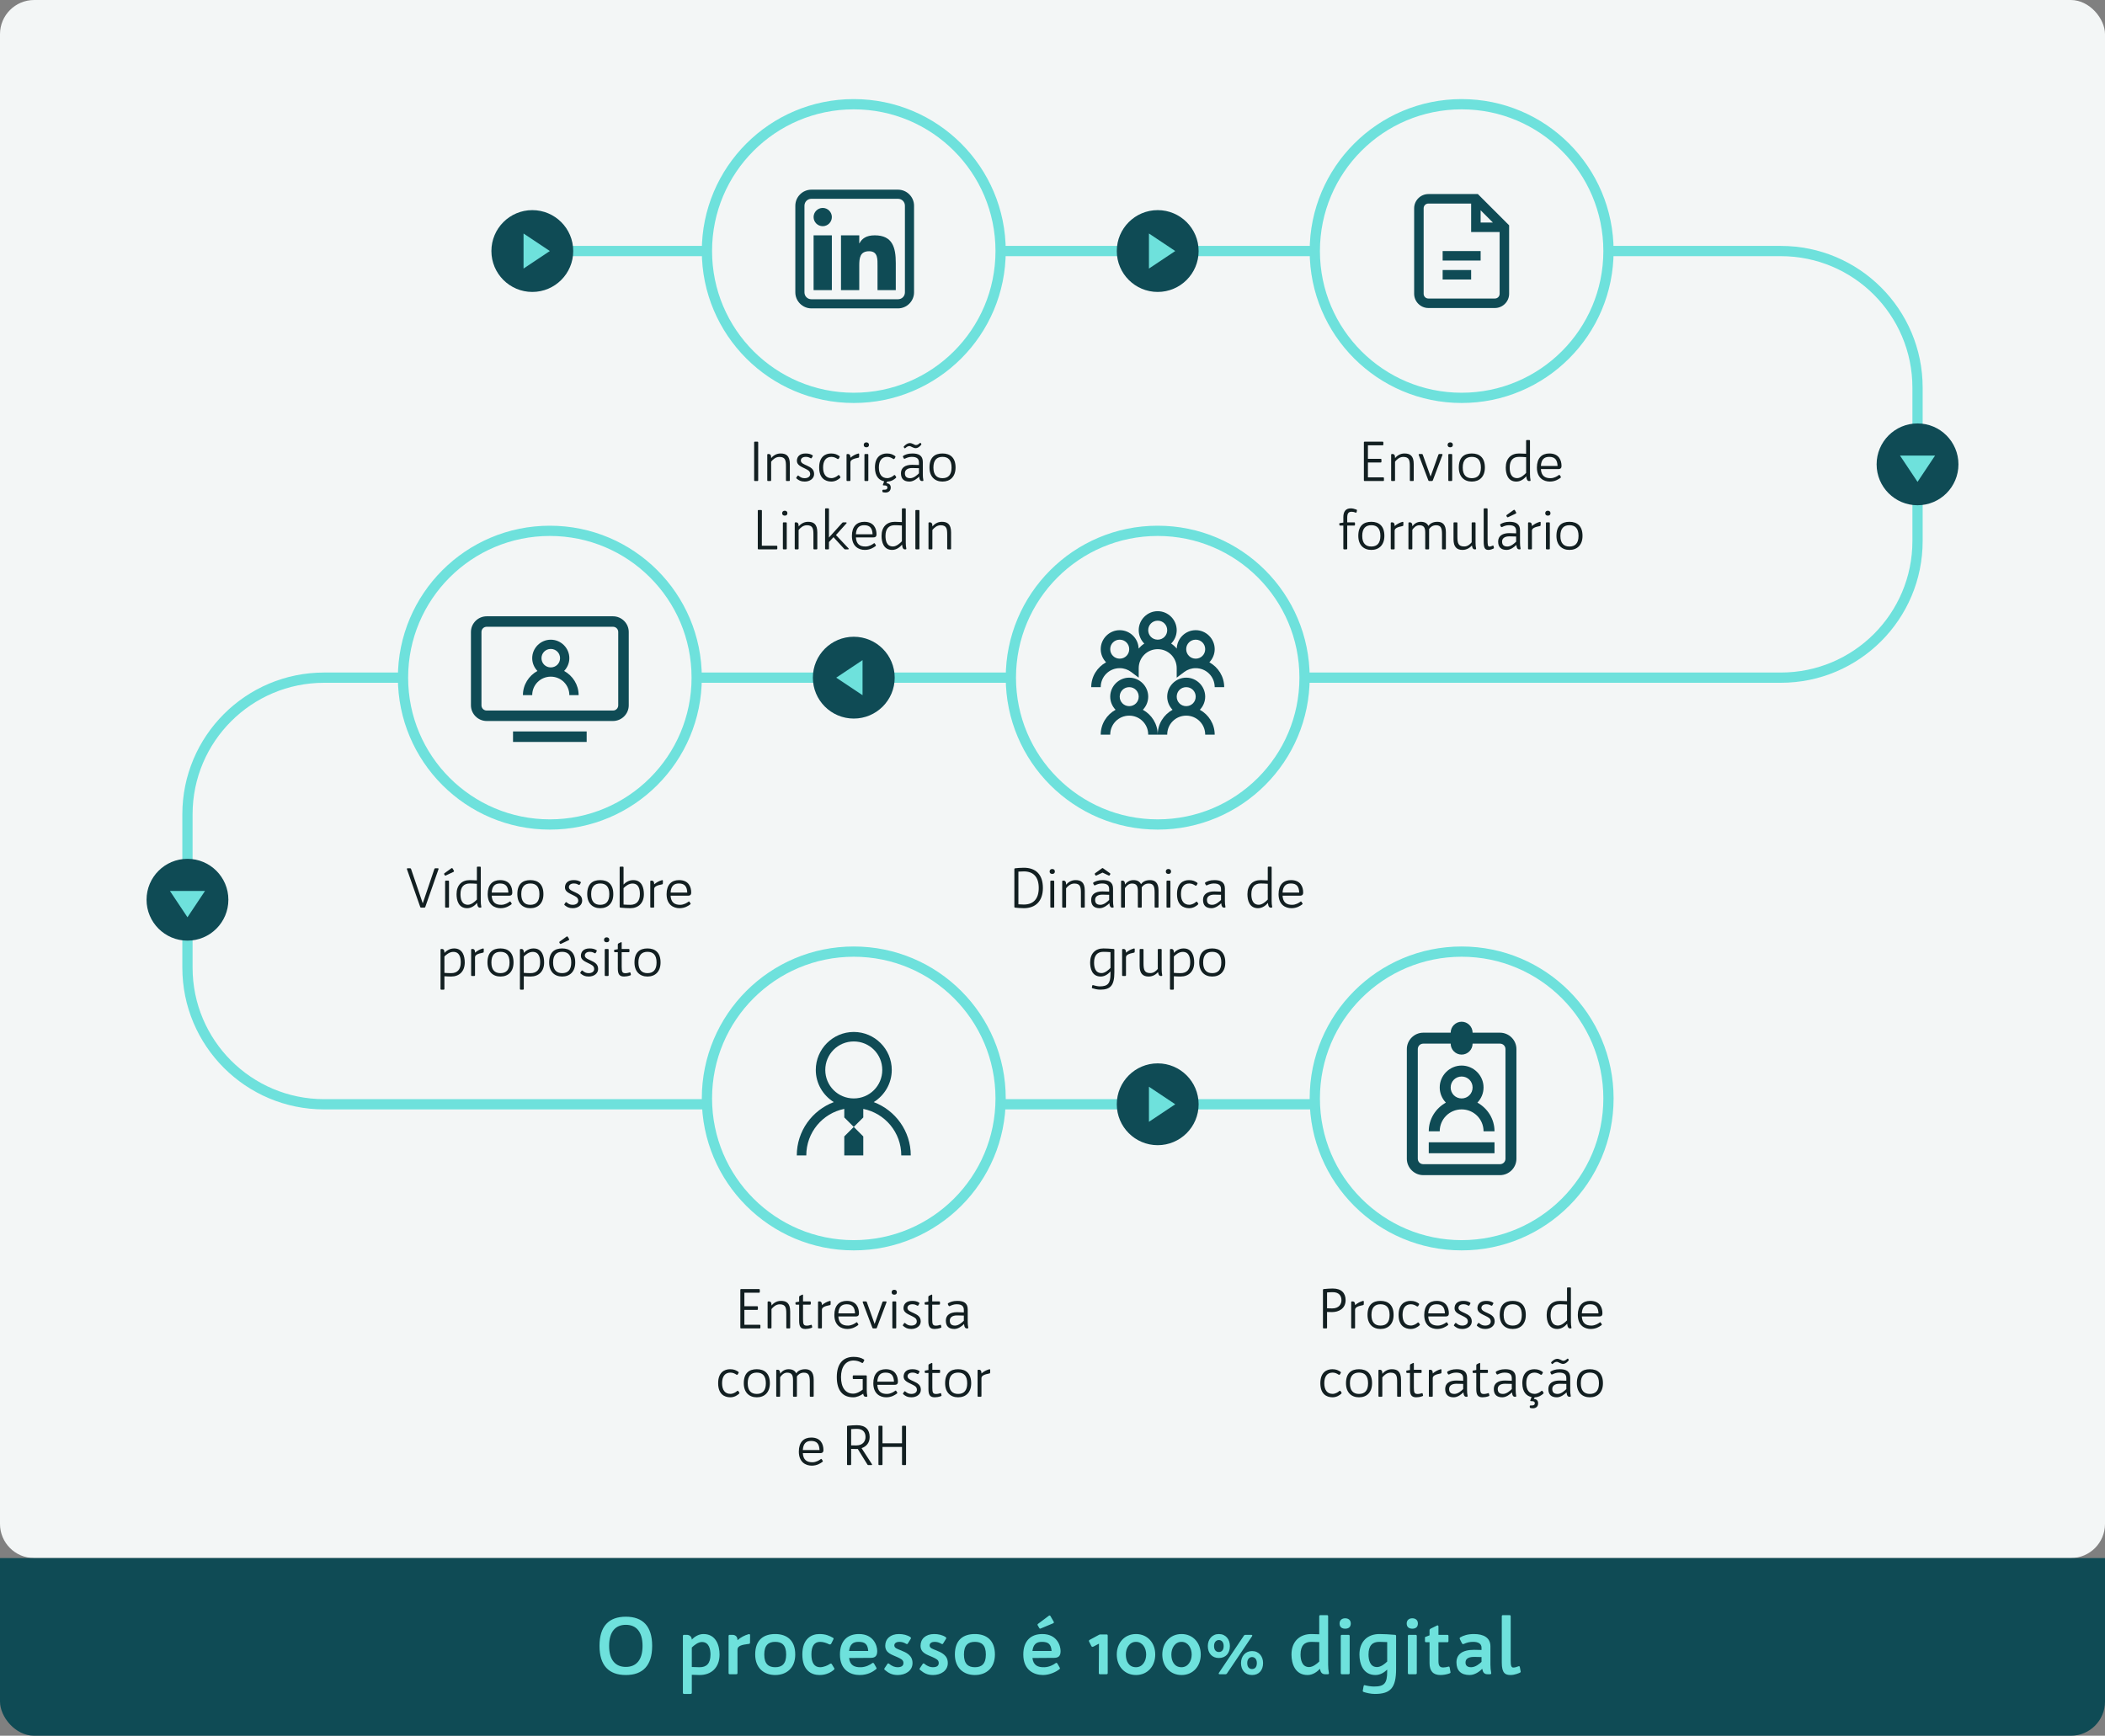 <svg width="616" height="508" viewBox="0 0 616 508" fill="none" xmlns="http://www.w3.org/2000/svg">
<rect x="0" y="0" width="616" height="508" fill="#808080" stroke="none"/>
<g clip-path="url(#clip0_3108_8627)">
<path d="M0 0H616V446C616 451.523 611.523 456 606 456H10C4.477 456 0 451.523 0 446V0Z" fill="#F3F6F6"/>
<path d="M146.367 73.471H521.141C543.232 73.471 561.141 91.379 561.141 113.471V158.33C561.141 180.422 543.232 198.33 521.141 198.33H321.684" stroke="#6EE1DC" stroke-width="3"/>
<path d="M321.682 198.33H94.859C72.767 198.33 54.859 216.239 54.859 238.33V283.19C54.859 305.281 72.767 323.19 94.859 323.19H412.334" stroke="#6EE1DC" stroke-width="3"/>
<circle cx="249.846" cy="73.471" r="42.971" fill="#F3F6F6" stroke="#6EE1DC" stroke-width="3"/>
<path d="M220.931 129.263C220.771 129.263 220.691 129.343 220.691 129.503V140.543C220.691 140.703 220.771 140.783 220.931 140.783H221.635C221.795 140.783 221.875 140.703 221.875 140.543V129.503C221.875 129.343 221.795 129.263 221.635 129.263H220.931ZM228.433 132.719C227.057 132.719 226.161 133.487 225.665 134.079V133.823C225.665 133.183 225.393 132.879 224.993 132.879H224.769C224.609 132.879 224.529 132.959 224.529 133.119V140.543C224.529 140.703 224.609 140.783 224.769 140.783H225.425C225.585 140.783 225.665 140.703 225.665 140.543V135.119C226.145 134.511 226.961 133.727 228.081 133.727C229.857 133.727 230.001 134.799 230.001 136.479V140.543C230.001 140.703 230.081 140.783 230.241 140.783H230.897C231.057 140.783 231.137 140.703 231.137 140.543V135.823C231.137 133.327 230.001 132.719 228.433 132.719ZM235.728 132.719C234.048 132.719 233.2 133.631 233.2 134.879C233.2 136.159 234.56 136.607 235.584 137.135C236.272 137.503 237.088 137.775 237.088 138.751C237.088 139.407 236.544 139.951 235.456 139.951C234.72 139.951 234.256 139.711 233.712 139.247C233.568 139.135 233.44 139.167 233.36 139.295L233.072 139.727C232.976 139.855 232.992 139.967 233.12 140.063C233.776 140.591 234.32 140.943 235.488 140.943C237.024 140.943 238.24 140.047 238.24 138.735C238.24 137.279 237.216 136.783 236.144 136.271C235.44 135.935 234.352 135.583 234.352 134.799C234.352 134.127 234.928 133.711 235.792 133.711C236.368 133.711 236.704 133.823 237.184 134.095C237.312 134.159 237.44 134.175 237.52 134.047L237.808 133.567C237.888 133.439 237.872 133.295 237.76 133.231C237.136 132.847 236.56 132.719 235.728 132.719ZM245.907 139.567L245.635 139.135C245.523 138.991 245.395 138.991 245.251 139.119C244.835 139.503 244.067 139.935 243.315 139.935C241.699 139.935 240.867 138.767 240.867 136.815C240.867 134.863 241.699 133.711 243.315 133.711C244.067 133.711 244.675 134.047 245.043 134.303C245.203 134.399 245.379 134.367 245.459 134.223L245.683 133.823C245.763 133.695 245.731 133.551 245.635 133.487C244.979 133.039 244.355 132.719 243.219 132.719C241.523 132.719 239.715 133.663 239.715 136.815C239.715 139.983 241.507 140.911 243.219 140.943C244.451 140.959 245.347 140.335 245.811 139.903C245.907 139.807 246.003 139.711 245.907 139.567ZM251.104 132.751C250.32 132.975 249.536 133.375 248.864 133.967V133.823C248.864 133.183 248.592 132.879 248.192 132.879H247.968C247.808 132.879 247.728 132.959 247.728 133.119V140.543C247.728 140.703 247.808 140.783 247.968 140.783H248.624C248.784 140.783 248.864 140.703 248.864 140.543V135.327C248.864 134.591 249.76 134.239 251.168 133.967C251.328 133.951 251.392 133.887 251.408 133.727L251.424 132.943C251.44 132.767 251.296 132.687 251.104 132.751ZM253.527 130.911C253.959 130.911 254.295 130.703 254.295 130.207C254.295 129.711 253.959 129.471 253.527 129.471C253.095 129.471 252.759 129.711 252.759 130.207C252.759 130.703 253.095 130.911 253.527 130.911ZM253.207 132.879H253.863C254.023 132.879 254.103 132.959 254.103 133.119V140.543C254.103 140.703 254.023 140.783 253.863 140.783H253.207C253.047 140.783 252.967 140.703 252.967 140.543V133.119C252.967 132.959 253.047 132.879 253.207 132.879ZM262.23 139.567L261.958 139.135C261.846 138.991 261.718 138.991 261.574 139.119C261.158 139.503 260.39 139.935 259.638 139.935C258.022 139.935 257.19 138.767 257.19 136.815C257.19 134.863 258.022 133.711 259.638 133.711C260.39 133.711 260.998 134.047 261.366 134.303C261.526 134.399 261.702 134.367 261.782 134.223L262.006 133.823C262.086 133.695 262.054 133.551 261.958 133.487C261.302 133.039 260.678 132.719 259.542 132.719C257.846 132.719 256.038 133.663 256.038 136.815C256.038 139.487 257.318 140.575 258.742 140.863L258.374 141.823C258.326 141.951 258.39 142.063 258.55 142.063H258.662C259.158 142.063 259.686 142.111 259.686 142.687C259.686 143.007 259.526 143.327 258.87 143.327H258.47C258.326 143.327 258.214 143.375 258.214 143.535V143.775C258.214 143.919 258.246 144.015 258.39 144.063C258.534 144.111 258.79 144.159 259.126 144.159C259.814 144.159 260.662 143.823 260.662 142.703C260.662 141.679 259.942 141.455 259.398 141.423L259.654 140.943C260.822 140.927 261.686 140.319 262.134 139.903C262.23 139.807 262.326 139.711 262.23 139.567ZM264.612 131.087C264.708 131.231 264.836 131.247 264.964 131.119C265.46 130.687 265.748 130.559 266.148 130.559C266.58 130.559 267.38 131.279 268.148 131.151C268.692 131.071 269.156 130.687 269.572 130.175C269.652 130.063 269.636 129.967 269.572 129.855L269.476 129.727C269.38 129.583 269.268 129.583 269.14 129.711C268.66 130.127 268.372 130.255 267.988 130.255C267.588 130.255 266.884 129.551 266.036 129.695C265.492 129.775 264.98 130.159 264.532 130.623C264.42 130.735 264.452 130.847 264.532 130.959L264.612 131.087ZM270.212 140.543C270.1 139.967 270.052 139.471 270.052 138.815V135.215C270.052 133.343 268.868 132.719 266.996 132.719C265.636 132.719 264.884 133.087 264.372 133.375C264.244 133.455 264.196 133.599 264.26 133.743L264.452 134.111C264.532 134.255 264.66 134.319 264.852 134.223C265.284 133.999 266.004 133.711 266.788 133.711C268.404 133.711 268.916 134.319 268.916 135.391V136.095C268.244 136.063 267.54 136.031 266.932 136.031C264.948 136.031 263.652 136.831 263.652 138.495C263.652 140.159 264.532 140.943 266.148 140.943C267.316 140.943 268.436 140.031 268.98 139.487L269.012 139.743C269.076 140.399 269.364 140.783 269.732 140.783H269.972C270.132 140.783 270.244 140.703 270.212 140.543ZM266.356 139.951C265.236 139.951 264.804 139.407 264.804 138.495C264.804 137.599 265.508 136.975 266.932 136.975C267.492 136.975 268.212 136.991 268.916 137.023V138.527C268.388 139.055 267.38 139.951 266.356 139.951ZM275.807 140.943C278.079 140.943 279.631 139.487 279.631 136.831C279.631 133.951 278.079 132.719 275.807 132.719C273.551 132.719 271.999 133.855 271.999 136.831C271.999 139.487 273.551 140.943 275.807 140.943ZM275.807 139.951C274.159 139.951 273.151 139.007 273.151 136.831C273.151 134.639 274.159 133.711 275.807 133.711C277.471 133.711 278.463 134.639 278.463 136.831C278.463 139.007 277.471 139.951 275.807 139.951ZM227.229 159.711H222.941L222.957 149.503C222.957 149.343 222.877 149.263 222.717 149.263H221.997C221.837 149.263 221.757 149.343 221.757 149.503V160.543C221.757 160.703 221.837 160.783 221.997 160.783H227.229C227.389 160.783 227.469 160.703 227.469 160.543V159.951C227.469 159.791 227.389 159.711 227.229 159.711ZM229.657 150.911C230.089 150.911 230.425 150.703 230.425 150.207C230.425 149.711 230.089 149.471 229.657 149.471C229.225 149.471 228.889 149.711 228.889 150.207C228.889 150.703 229.225 150.911 229.657 150.911ZM229.337 152.879H229.993C230.153 152.879 230.233 152.959 230.233 153.119V160.543C230.233 160.703 230.153 160.783 229.993 160.783H229.337C229.177 160.783 229.097 160.703 229.097 160.543V153.119C229.097 152.959 229.177 152.879 229.337 152.879ZM236.472 152.719C235.096 152.719 234.2 153.487 233.704 154.079V153.823C233.704 153.183 233.432 152.879 233.032 152.879H232.808C232.648 152.879 232.568 152.959 232.568 153.119V160.543C232.568 160.703 232.648 160.783 232.808 160.783H233.464C233.624 160.783 233.704 160.703 233.704 160.543V155.119C234.184 154.511 235 153.727 236.12 153.727C237.896 153.727 238.04 154.799 238.04 156.479V160.543C238.04 160.703 238.12 160.783 238.28 160.783H238.936C239.096 160.783 239.176 160.703 239.176 160.543V155.823C239.176 153.327 238.04 152.719 236.472 152.719ZM248.311 160.495L244.631 156.591L247.703 153.167C247.831 153.007 247.735 152.879 247.543 152.879H246.743C246.615 152.879 246.551 152.927 246.455 153.039L242.583 157.327V149.023C242.583 148.863 242.503 148.783 242.343 148.783H241.687C241.527 148.783 241.447 148.863 241.447 149.023V160.543C241.447 160.703 241.527 160.783 241.687 160.783H242.343C242.503 160.783 242.583 160.703 242.583 160.543V158.639L243.911 157.215L247.031 160.623C247.127 160.735 247.191 160.783 247.319 160.783H248.151C248.343 160.783 248.439 160.639 248.311 160.495ZM252.932 152.719C250.708 152.719 249.3 154.095 249.3 156.831C249.3 159.967 251.348 160.943 253.076 160.943C254.628 160.943 255.636 160.255 256.164 159.871C256.292 159.775 256.372 159.695 256.308 159.567L256.068 159.167C255.972 159.007 255.876 158.911 255.748 159.007C255.252 159.391 254.372 159.919 253.348 159.951C251.652 159.983 250.58 159.263 250.468 157.279H255.572C256.276 157.279 256.5 156.911 256.5 156.399V156.367C256.5 154.719 255.764 152.719 252.932 152.719ZM250.468 156.367C250.58 154.495 251.412 153.711 252.9 153.711C254.692 153.711 255.268 154.719 255.348 156.367H250.468ZM265.224 160.543C265.112 159.967 265.064 159.471 265.064 158.815V149.023C265.064 148.863 264.984 148.783 264.824 148.783H264.168C264.008 148.783 263.928 148.863 263.928 149.023V152.799C263.176 152.751 262.424 152.719 261.864 152.719C259.48 152.719 257.976 154.223 257.976 156.831C257.976 158.623 258.536 160.943 261.08 160.943C262.504 160.943 263.528 159.935 263.976 159.391L264.024 159.743C264.088 160.383 264.376 160.783 264.744 160.783H264.984C265.144 160.783 265.256 160.703 265.224 160.543ZM261.32 159.935C259.384 159.935 259.128 158.095 259.128 156.831C259.128 154.719 260.12 153.711 261.848 153.711C262.472 153.711 263.192 153.743 263.928 153.807V158.415C263.368 159.007 262.312 159.935 261.32 159.935ZM268.113 149.263C267.953 149.263 267.873 149.343 267.873 149.503V160.543C267.873 160.703 267.953 160.783 268.113 160.783H268.817C268.977 160.783 269.057 160.703 269.057 160.543V149.503C269.057 149.343 268.977 149.263 268.817 149.263H268.113ZM275.616 152.719C274.24 152.719 273.344 153.487 272.848 154.079V153.823C272.848 153.183 272.576 152.879 272.176 152.879H271.952C271.792 152.879 271.712 152.959 271.712 153.119V160.543C271.712 160.703 271.792 160.783 271.952 160.783H272.608C272.768 160.783 272.848 160.703 272.848 160.543V155.119C273.328 154.511 274.144 153.727 275.264 153.727C277.04 153.727 277.184 154.799 277.184 156.479V160.543C277.184 160.703 277.264 160.783 277.424 160.783H278.08C278.24 160.783 278.32 160.703 278.32 160.543V155.823C278.32 153.327 277.184 152.719 275.616 152.719Z" fill="#121F21"/>
<path d="M237.44 55.511C234.861 55.511 232.742 57.631 232.742 60.209V85.567C232.742 88.135 234.861 90.254 237.44 90.254H262.797C265.366 90.254 267.485 88.135 267.485 85.567V60.209C267.485 57.631 265.366 55.511 262.797 55.511H237.44ZM237.44 58.184H262.797C263.925 58.184 264.812 59.071 264.812 60.209V85.567C264.812 86.694 263.925 87.582 262.797 87.582H237.44C236.302 87.582 235.415 86.694 235.415 85.567V60.209C235.415 59.071 236.302 58.184 237.44 58.184ZM240.76 60.856C239.288 60.856 238.087 62.057 238.087 63.529C238.087 65.001 239.288 66.201 240.76 66.201C242.232 66.201 243.432 65.001 243.432 63.529C243.432 62.057 242.232 60.856 240.76 60.856ZM238.087 68.874V84.909H243.432V68.874H238.087ZM246.105 68.874V84.909H251.45V77.748C251.45 75.524 251.659 73.53 254.331 73.53C256.962 73.53 256.795 75.921 256.795 77.894V84.909H262.14V76.996C262.14 72.403 261.179 68.874 255.97 68.874C253.465 68.874 252.201 69.876 251.512 71.212H251.45V68.874H246.105Z" fill="#0F4B55"/>
<circle cx="160.906" cy="198.33" r="42.971" fill="#F3F6F6" stroke="#6EE1DC" stroke-width="3"/>
<path d="M142.433 180.371C139.895 180.371 137.814 182.442 137.814 184.968V206.419C137.814 208.945 139.895 211.016 142.433 211.016H179.377C181.915 211.016 183.995 208.945 183.995 206.419V184.968C183.995 182.442 181.915 180.371 179.377 180.371H142.433ZM142.433 183.436H160.905H179.377C180.243 183.436 180.917 184.106 180.917 184.968V206.419C180.917 207.281 180.243 207.952 179.377 207.952H142.433C141.567 207.952 140.893 207.281 140.893 206.419V184.968C140.893 184.106 141.567 183.436 142.433 183.436ZM150.129 214.08V217.145H171.681V214.08H150.129Z" fill="#0F4B55"/>
<path fill-rule="evenodd" clip-rule="evenodd" d="M153.027 203.445H155.744C155.744 200.445 158.163 198.037 161.177 198.037C164.19 198.037 166.61 200.445 166.61 203.445H169.326C169.326 200.392 167.597 197.752 165.082 196.368C166.015 195.396 166.61 194.076 166.61 192.629C166.61 189.661 164.158 187.221 161.177 187.221C158.195 187.221 155.744 189.661 155.744 192.629C155.744 194.076 156.338 195.396 157.272 196.368C154.757 197.752 153.027 200.392 153.027 203.445ZM161.176 189.925C162.694 189.925 163.893 191.119 163.893 192.629C163.893 194.139 162.694 195.333 161.176 195.333C159.659 195.333 158.46 194.139 158.46 192.629C158.46 191.119 159.659 189.925 161.176 189.925Z" fill="#0F4B55"/>
<path d="M128.129 254.123H127.393C127.249 254.123 127.169 254.187 127.121 254.315L123.713 264.379L120.289 254.315C120.241 254.187 120.161 254.123 120.017 254.123H119.281C119.105 254.123 119.025 254.235 119.089 254.395L122.977 265.451C123.025 265.579 123.105 265.643 123.249 265.643H124.177C124.321 265.643 124.401 265.579 124.449 265.451L128.321 254.395C128.385 254.235 128.305 254.123 128.129 254.123ZM132.082 254.123L130.034 255.595C129.954 255.659 129.938 255.787 129.986 255.867L130.146 256.155C130.21 256.251 130.306 256.299 130.418 256.251L132.69 255.179C132.85 255.099 132.898 254.955 132.818 254.811L132.45 254.187C132.37 254.059 132.21 254.027 132.082 254.123ZM130.498 257.739C130.338 257.739 130.258 257.819 130.258 257.979V265.403C130.258 265.563 130.338 265.643 130.498 265.643H131.154C131.314 265.643 131.394 265.563 131.394 265.403V257.979C131.394 257.819 131.314 257.739 131.154 257.739H130.498ZM140.852 265.403C140.74 264.827 140.692 264.331 140.692 263.675V253.883C140.692 253.723 140.612 253.643 140.452 253.643H139.796C139.636 253.643 139.556 253.723 139.556 253.883V257.659C138.804 257.611 138.052 257.579 137.492 257.579C135.108 257.579 133.604 259.083 133.604 261.691C133.604 263.483 134.164 265.803 136.708 265.803C138.132 265.803 139.156 264.795 139.604 264.251L139.652 264.603C139.716 265.243 140.004 265.643 140.372 265.643H140.612C140.772 265.643 140.884 265.563 140.852 265.403ZM136.948 264.795C135.012 264.795 134.756 262.955 134.756 261.691C134.756 259.579 135.748 258.571 137.476 258.571C138.1 258.571 138.82 258.603 139.556 258.667V263.275C138.996 263.867 137.94 264.795 136.948 264.795ZM146.349 257.579C144.125 257.579 142.717 258.955 142.717 261.691C142.717 264.827 144.765 265.803 146.493 265.803C148.045 265.803 149.053 265.115 149.581 264.731C149.709 264.635 149.789 264.555 149.725 264.427L149.485 264.027C149.389 263.867 149.293 263.771 149.165 263.867C148.669 264.251 147.789 264.779 146.765 264.811C145.069 264.843 143.997 264.123 143.885 262.139H148.989C149.693 262.139 149.917 261.771 149.917 261.259V261.227C149.917 259.579 149.181 257.579 146.349 257.579ZM143.885 261.227C143.997 259.355 144.829 258.571 146.317 258.571C148.109 258.571 148.685 259.579 148.765 261.227H143.885ZM155.2 265.803C157.472 265.803 159.024 264.347 159.024 261.691C159.024 258.811 157.472 257.579 155.2 257.579C152.944 257.579 151.392 258.715 151.392 261.691C151.392 264.347 152.944 265.803 155.2 265.803ZM155.2 264.811C153.552 264.811 152.544 263.867 152.544 261.691C152.544 259.499 153.552 258.571 155.2 258.571C156.864 258.571 157.856 259.499 157.856 261.691C157.856 263.867 156.864 264.811 155.2 264.811ZM167.854 257.579C166.174 257.579 165.326 258.491 165.326 259.739C165.326 261.019 166.686 261.467 167.71 261.995C168.398 262.363 169.214 262.635 169.214 263.611C169.214 264.267 168.67 264.811 167.582 264.811C166.846 264.811 166.382 264.571 165.838 264.107C165.694 263.995 165.566 264.027 165.486 264.155L165.198 264.587C165.102 264.715 165.118 264.827 165.246 264.923C165.902 265.451 166.446 265.803 167.614 265.803C169.15 265.803 170.366 264.907 170.366 263.595C170.366 262.139 169.342 261.643 168.27 261.131C167.566 260.795 166.478 260.443 166.478 259.659C166.478 258.987 167.054 258.571 167.918 258.571C168.494 258.571 168.83 258.683 169.31 258.955C169.438 259.019 169.566 259.035 169.646 258.907L169.934 258.427C170.014 258.299 169.998 258.155 169.886 258.091C169.262 257.707 168.686 257.579 167.854 257.579ZM175.649 265.803C177.921 265.803 179.473 264.347 179.473 261.691C179.473 258.811 177.921 257.579 175.649 257.579C173.393 257.579 171.841 258.715 171.841 261.691C171.841 264.347 173.393 265.803 175.649 265.803ZM175.649 264.811C174.001 264.811 172.993 263.867 172.993 261.691C172.993 259.499 174.001 258.571 175.649 258.571C177.313 258.571 178.305 259.499 178.305 261.691C178.305 263.867 177.313 264.811 175.649 264.811ZM185.323 257.579C183.899 257.579 182.939 258.395 182.475 258.891V253.883C182.475 253.723 182.395 253.643 182.235 253.643H181.579C181.419 253.643 181.339 253.723 181.339 253.883V265.403C181.339 265.563 181.435 265.627 181.579 265.643C182.571 265.739 183.563 265.803 184.443 265.803C186.827 265.803 188.427 264.299 188.427 261.691C188.427 259.899 187.867 257.579 185.323 257.579ZM184.459 264.811C183.787 264.811 183.131 264.779 182.475 264.731V259.931C183.003 259.387 183.979 258.587 185.083 258.587C187.019 258.587 187.259 260.427 187.259 261.691C187.259 263.803 186.187 264.811 184.459 264.811ZM193.672 257.611C192.888 257.835 192.104 258.235 191.432 258.827V258.683C191.432 258.043 191.16 257.739 190.76 257.739H190.536C190.376 257.739 190.296 257.819 190.296 257.979V265.403C190.296 265.563 190.376 265.643 190.536 265.643H191.192C191.352 265.643 191.432 265.563 191.432 265.403V260.187C191.432 259.451 192.328 259.099 193.736 258.827C193.896 258.811 193.96 258.747 193.976 258.587L193.992 257.803C194.008 257.627 193.864 257.547 193.672 257.611ZM198.703 257.579C196.479 257.579 195.071 258.955 195.071 261.691C195.071 264.827 197.119 265.803 198.847 265.803C200.399 265.803 201.407 265.115 201.935 264.731C202.063 264.635 202.143 264.555 202.079 264.427L201.839 264.027C201.743 263.867 201.647 263.771 201.519 263.867C201.023 264.251 200.143 264.779 199.119 264.811C197.423 264.843 196.351 264.123 196.239 262.139H201.343C202.047 262.139 202.271 261.771 202.271 261.259V261.227C202.271 259.579 201.535 257.579 198.703 257.579ZM196.239 261.227C196.351 259.355 197.183 258.571 198.671 258.571C200.463 258.571 201.039 259.579 201.119 261.227H196.239ZM132.9 277.579C131.476 277.579 130.516 278.395 130.052 278.891V278.683C130.052 278.043 129.78 277.739 129.38 277.739H129.156C128.996 277.739 128.916 277.819 128.916 277.979V289.403C128.916 289.563 128.996 289.643 129.156 289.643H129.812C129.972 289.643 130.052 289.563 130.052 289.403V285.723C130.74 285.771 131.412 285.803 132.02 285.803C134.404 285.803 136.004 284.299 136.004 281.691C136.004 279.899 135.444 277.579 132.9 277.579ZM132.036 284.811C131.364 284.811 130.708 284.779 130.052 284.731V279.931C130.58 279.387 131.556 278.587 132.66 278.587C134.596 278.587 134.836 280.427 134.836 281.691C134.836 283.803 133.764 284.811 132.036 284.811ZM141.249 277.611C140.465 277.835 139.681 278.235 139.009 278.827V278.683C139.009 278.043 138.737 277.739 138.337 277.739H138.113C137.953 277.739 137.873 277.819 137.873 277.979V285.403C137.873 285.563 137.953 285.643 138.113 285.643H138.769C138.929 285.643 139.009 285.563 139.009 285.403V280.187C139.009 279.451 139.905 279.099 141.313 278.827C141.473 278.811 141.537 278.747 141.553 278.587L141.569 277.803C141.585 277.627 141.441 277.547 141.249 277.611ZM146.456 285.803C148.728 285.803 150.28 284.347 150.28 281.691C150.28 278.811 148.728 277.579 146.456 277.579C144.2 277.579 142.648 278.715 142.648 281.691C142.648 284.347 144.2 285.803 146.456 285.803ZM146.456 284.811C144.808 284.811 143.8 283.867 143.8 281.691C143.8 279.499 144.808 278.571 146.456 278.571C148.12 278.571 149.112 279.499 149.112 281.691C149.112 283.867 148.12 284.811 146.456 284.811ZM156.13 277.579C154.706 277.579 153.746 278.395 153.282 278.891V278.683C153.282 278.043 153.01 277.739 152.61 277.739H152.386C152.226 277.739 152.146 277.819 152.146 277.979V289.403C152.146 289.563 152.226 289.643 152.386 289.643H153.042C153.202 289.643 153.282 289.563 153.282 289.403V285.723C153.97 285.771 154.642 285.803 155.25 285.803C157.634 285.803 159.234 284.299 159.234 281.691C159.234 279.899 158.674 277.579 156.13 277.579ZM155.266 284.811C154.594 284.811 153.938 284.779 153.282 284.731V279.931C153.81 279.387 154.786 278.587 155.89 278.587C157.826 278.587 158.066 280.427 158.066 281.691C158.066 283.803 156.994 284.811 155.266 284.811ZM165.791 274.123L163.743 275.595C163.663 275.659 163.647 275.787 163.695 275.867L163.855 276.155C163.919 276.251 164.015 276.299 164.127 276.251L166.399 275.179C166.559 275.099 166.607 274.955 166.527 274.811L166.159 274.187C166.079 274.059 165.919 274.027 165.791 274.123ZM164.511 285.803C166.783 285.803 168.335 284.347 168.335 281.691C168.335 278.811 166.783 277.579 164.511 277.579C162.255 277.579 160.703 278.715 160.703 281.691C160.703 284.347 162.255 285.803 164.511 285.803ZM164.511 284.811C162.863 284.811 161.855 283.867 161.855 281.691C161.855 279.499 162.863 278.571 164.511 278.571C166.175 278.571 167.167 279.499 167.167 281.691C167.167 283.867 166.175 284.811 164.511 284.811ZM172.52 277.579C170.84 277.579 169.992 278.491 169.992 279.739C169.992 281.019 171.352 281.467 172.376 281.995C173.064 282.363 173.88 282.635 173.88 283.611C173.88 284.267 173.336 284.811 172.248 284.811C171.512 284.811 171.048 284.571 170.504 284.107C170.36 283.995 170.232 284.027 170.152 284.155L169.864 284.587C169.768 284.715 169.784 284.827 169.912 284.923C170.568 285.451 171.112 285.803 172.28 285.803C173.816 285.803 175.032 284.907 175.032 283.595C175.032 282.139 174.008 281.643 172.936 281.131C172.232 280.795 171.144 280.443 171.144 279.659C171.144 278.987 171.72 278.571 172.584 278.571C173.16 278.571 173.496 278.683 173.976 278.955C174.104 279.019 174.232 279.035 174.312 278.907L174.6 278.427C174.68 278.299 174.664 278.155 174.552 278.091C173.928 277.707 173.352 277.579 172.52 277.579ZM177.531 275.771C177.963 275.771 178.299 275.563 178.299 275.067C178.299 274.571 177.963 274.331 177.531 274.331C177.099 274.331 176.763 274.571 176.763 275.067C176.763 275.563 177.099 275.771 177.531 275.771ZM177.211 277.739H177.867C178.027 277.739 178.107 277.819 178.107 277.979V285.403C178.107 285.563 178.027 285.643 177.867 285.643H177.211C177.051 285.643 176.971 285.563 176.971 285.403V277.979C176.971 277.819 177.051 277.739 177.211 277.739ZM184.618 285.243L184.538 284.843C184.506 284.667 184.442 284.539 184.298 284.587C183.93 284.699 183.514 284.827 183.034 284.827C182.106 284.827 181.93 284.427 181.93 282.987V278.683H183.962C184.122 278.683 184.202 278.603 184.202 278.443V277.979C184.202 277.819 184.122 277.739 183.962 277.739H181.93V275.963C181.93 275.755 181.85 275.691 181.69 275.771L180.97 276.123C180.81 276.203 180.794 276.379 180.794 276.539V277.803L179.722 277.995V278.443C179.722 278.603 179.802 278.683 179.962 278.683H180.794V283.403C180.794 284.955 181.162 285.803 182.618 285.803C183.114 285.803 183.786 285.707 184.394 285.483C184.506 285.435 184.65 285.371 184.618 285.243ZM189.479 285.803C191.751 285.803 193.303 284.347 193.303 281.691C193.303 278.811 191.751 277.579 189.479 277.579C187.223 277.579 185.671 278.715 185.671 281.691C185.671 284.347 187.223 285.803 189.479 285.803ZM189.479 284.811C187.831 284.811 186.823 283.867 186.823 281.691C186.823 279.499 187.831 278.571 189.479 278.571C191.143 278.571 192.135 279.499 192.135 281.691C192.135 283.867 191.143 284.811 189.479 284.811Z" fill="#121F21"/>
<circle cx="338.787" cy="198.33" r="42.971" fill="#F3F6F6" stroke="#6EE1DC" stroke-width="3"/>
<path d="M338.788 178.875C335.737 178.875 333.229 181.382 333.229 184.433C333.229 185.953 333.848 187.343 334.858 188.353V188.364C334.239 188.754 333.696 189.254 333.207 189.818C333.121 186.844 330.667 184.433 327.67 184.433C324.619 184.433 322.111 186.941 322.111 189.992C322.111 191.48 322.719 192.837 323.675 193.836C321.102 195.258 319.332 197.972 319.332 201.11H322.111C322.111 198.026 324.587 195.551 327.67 195.551C328.93 195.551 330.07 195.964 331.003 196.658L333.229 198.33V195.551C333.229 192.468 335.705 189.992 338.788 189.992C341.871 189.992 344.347 192.468 344.347 195.551V198.33L346.572 196.658C347.506 195.964 348.646 195.551 349.906 195.551C352.989 195.551 355.464 198.026 355.464 201.11H358.244C358.244 197.972 356.474 195.258 353.901 193.836C354.856 192.837 355.464 191.48 355.464 189.992C355.464 186.941 352.956 184.433 349.906 184.433C346.909 184.433 344.455 186.844 344.358 189.818C343.88 189.254 343.337 188.744 342.718 188.353C343.728 187.343 344.347 185.953 344.347 184.433C344.347 181.382 341.839 178.875 338.788 178.875ZM338.788 181.654C340.34 181.654 341.567 182.881 341.567 184.433C341.567 185.986 340.34 187.213 338.788 187.213C337.235 187.213 336.009 185.986 336.009 184.433C336.009 182.881 337.235 181.654 338.788 181.654ZM327.67 187.213C329.223 187.213 330.45 188.44 330.45 189.992C330.45 191.545 329.223 192.772 327.67 192.772C326.118 192.772 324.891 191.545 324.891 189.992C324.891 188.44 326.118 187.213 327.67 187.213ZM349.906 187.213C351.458 187.213 352.685 188.44 352.685 189.992C352.685 191.545 351.458 192.772 349.906 192.772C348.353 192.772 347.126 191.545 347.126 189.992C347.126 188.44 348.353 187.213 349.906 187.213ZM330.45 198.33C327.399 198.33 324.891 200.838 324.891 203.889C324.891 205.377 325.499 206.734 326.454 207.733C323.881 209.155 322.111 211.869 322.111 215.007H324.891C324.891 211.923 327.366 209.448 330.45 209.448C333.533 209.448 336.009 211.923 336.009 215.007H338.788C338.788 211.869 337.018 209.155 334.445 207.733C335.401 206.734 336.009 205.377 336.009 203.889C336.009 200.838 333.501 198.33 330.45 198.33ZM338.788 215.007H341.567C341.567 211.923 344.043 209.448 347.126 209.448C350.21 209.448 352.685 211.923 352.685 215.007H355.464C355.464 211.869 353.695 209.155 351.122 207.733C352.077 206.734 352.685 205.377 352.685 203.889C352.685 200.838 350.177 198.33 347.126 198.33C344.075 198.33 341.567 200.838 341.567 203.889C341.567 205.377 342.175 206.734 343.131 207.733C340.558 209.155 338.788 211.869 338.788 215.007ZM330.45 201.11C332.002 201.11 333.229 202.337 333.229 203.889C333.229 205.442 332.002 206.669 330.45 206.669C328.897 206.669 327.67 205.442 327.67 203.889C327.67 202.337 328.897 201.11 330.45 201.11ZM347.126 201.11C348.679 201.11 349.906 202.337 349.906 203.889C349.906 205.442 348.679 206.669 347.126 206.669C345.574 206.669 344.347 205.442 344.347 203.889C344.347 202.337 345.574 201.11 347.126 201.11Z" fill="#0F4B55"/>
<path d="M299.607 253.963C298.567 253.963 297.671 254.059 297.079 254.123C296.919 254.139 296.839 254.203 296.839 254.363V265.403C296.839 265.563 296.919 265.627 297.079 265.643C297.655 265.707 298.743 265.803 299.607 265.803C303.047 265.803 305.191 263.723 305.191 259.883C305.191 255.851 303.031 253.963 299.607 253.963ZM299.607 264.731C299.063 264.731 298.439 264.699 298.023 264.667V255.099C298.455 255.067 299.095 255.035 299.607 255.035C302.375 255.035 303.975 256.635 303.975 259.883C303.975 263.115 302.375 264.731 299.607 264.731ZM307.927 255.771C308.359 255.771 308.695 255.563 308.695 255.067C308.695 254.571 308.359 254.331 307.927 254.331C307.495 254.331 307.159 254.571 307.159 255.067C307.159 255.563 307.495 255.771 307.927 255.771ZM307.607 257.739H308.263C308.423 257.739 308.503 257.819 308.503 257.979V265.403C308.503 265.563 308.423 265.643 308.263 265.643H307.607C307.447 265.643 307.367 265.563 307.367 265.403V257.979C307.367 257.819 307.447 257.739 307.607 257.739ZM314.742 257.579C313.366 257.579 312.47 258.347 311.974 258.939V258.683C311.974 258.043 311.702 257.739 311.302 257.739H311.078C310.918 257.739 310.838 257.819 310.838 257.979V265.403C310.838 265.563 310.918 265.643 311.078 265.643H311.734C311.894 265.643 311.974 265.563 311.974 265.403V259.979C312.454 259.371 313.27 258.587 314.39 258.587C316.166 258.587 316.31 259.659 316.31 261.339V265.403C316.31 265.563 316.39 265.643 316.55 265.643H317.206C317.366 265.643 317.446 265.563 317.446 265.403V260.683C317.446 258.187 316.31 257.579 314.742 257.579ZM320.548 256.155C320.612 256.251 320.708 256.299 320.82 256.251L322.644 255.387L324.468 256.251C324.58 256.299 324.676 256.251 324.74 256.155L324.9 255.867C324.948 255.787 324.932 255.659 324.852 255.595L322.804 254.123C322.772 254.107 322.74 254.091 322.708 254.075H322.644C322.628 254.075 322.596 254.075 322.58 254.075L322.484 254.123L320.436 255.595C320.356 255.659 320.34 255.787 320.388 255.867L320.548 256.155ZM325.876 265.403C325.764 264.827 325.716 264.331 325.716 263.675V260.075C325.716 258.203 324.532 257.579 322.66 257.579C321.3 257.579 320.548 257.947 320.036 258.235C319.908 258.315 319.86 258.459 319.924 258.603L320.116 258.971C320.196 259.115 320.324 259.179 320.516 259.083C320.948 258.859 321.668 258.571 322.452 258.571C324.068 258.571 324.58 259.179 324.58 260.251V260.955C323.908 260.923 323.204 260.891 322.596 260.891C320.612 260.891 319.316 261.691 319.316 263.355C319.316 265.019 320.196 265.803 321.812 265.803C322.98 265.803 324.1 264.891 324.644 264.347L324.676 264.603C324.74 265.259 325.028 265.643 325.396 265.643H325.636C325.796 265.643 325.908 265.563 325.876 265.403ZM322.02 264.811C320.9 264.811 320.468 264.267 320.468 263.355C320.468 262.459 321.172 261.835 322.596 261.835C323.156 261.835 323.876 261.851 324.58 261.883V263.387C324.052 263.915 323.044 264.811 322.02 264.811ZM336.528 257.579C335.024 257.579 334.272 258.251 333.904 258.779C333.52 257.947 332.72 257.579 331.68 257.579C330.448 257.579 329.664 258.267 329.2 258.891V258.683C329.2 258.043 328.928 257.739 328.528 257.739H328.304C328.144 257.739 328.064 257.819 328.064 257.979V265.403C328.064 265.563 328.144 265.643 328.304 265.643H328.96C329.12 265.643 329.2 265.563 329.2 265.403V259.931C329.616 259.291 330.304 258.587 331.248 258.587C332.608 258.587 332.976 259.307 332.976 260.763V265.403C332.976 265.563 333.056 265.643 333.216 265.643H333.872C334.032 265.643 334.112 265.563 334.112 265.403V259.915V259.691C334.464 259.179 335.088 258.587 336.16 258.587C337.584 258.587 337.888 259.483 337.888 261.179V265.403C337.888 265.563 337.968 265.643 338.128 265.643H338.784C338.944 265.643 339.024 265.563 339.024 265.403V260.619C339.024 258.283 337.952 257.579 336.528 257.579ZM341.926 255.771C342.358 255.771 342.694 255.563 342.694 255.067C342.694 254.571 342.358 254.331 341.926 254.331C341.494 254.331 341.158 254.571 341.158 255.067C341.158 255.563 341.494 255.771 341.926 255.771ZM341.606 257.739H342.262C342.422 257.739 342.502 257.819 342.502 257.979V265.403C342.502 265.563 342.422 265.643 342.262 265.643H341.606C341.446 265.643 341.366 265.563 341.366 265.403V257.979C341.366 257.819 341.446 257.739 341.606 257.739ZM350.629 264.427L350.357 263.995C350.245 263.851 350.117 263.851 349.973 263.979C349.557 264.363 348.789 264.795 348.037 264.795C346.421 264.795 345.589 263.627 345.589 261.675C345.589 259.723 346.421 258.571 348.037 258.571C348.789 258.571 349.397 258.907 349.765 259.163C349.925 259.259 350.101 259.227 350.181 259.083L350.405 258.683C350.485 258.555 350.453 258.411 350.357 258.347C349.701 257.899 349.077 257.579 347.941 257.579C346.245 257.579 344.437 258.523 344.437 261.675C344.437 264.843 346.229 265.771 347.941 265.803C349.173 265.819 350.069 265.195 350.533 264.763C350.629 264.667 350.725 264.571 350.629 264.427ZM358.61 265.403C358.498 264.827 358.45 264.331 358.45 263.675V260.075C358.45 258.203 357.266 257.579 355.394 257.579C354.034 257.579 353.282 257.947 352.77 258.235C352.642 258.315 352.594 258.459 352.658 258.603L352.85 258.971C352.93 259.115 353.058 259.179 353.25 259.083C353.682 258.859 354.402 258.571 355.186 258.571C356.802 258.571 357.314 259.179 357.314 260.251V260.955C356.642 260.923 355.938 260.891 355.33 260.891C353.346 260.891 352.05 261.691 352.05 263.355C352.05 265.019 352.93 265.803 354.546 265.803C355.714 265.803 356.834 264.891 357.378 264.347L357.41 264.603C357.474 265.259 357.762 265.643 358.13 265.643H358.37C358.53 265.643 358.642 265.563 358.61 265.403ZM354.754 264.811C353.634 264.811 353.202 264.267 353.202 263.355C353.202 262.459 353.906 261.835 355.33 261.835C355.89 261.835 356.61 261.851 357.314 261.883V263.387C356.786 263.915 355.778 264.811 354.754 264.811ZM372.29 265.403C372.178 264.827 372.13 264.331 372.13 263.675V253.883C372.13 253.723 372.05 253.643 371.89 253.643H371.234C371.074 253.643 370.994 253.723 370.994 253.883V257.659C370.242 257.611 369.49 257.579 368.93 257.579C366.546 257.579 365.042 259.083 365.042 261.691C365.042 263.483 365.602 265.803 368.146 265.803C369.57 265.803 370.594 264.795 371.042 264.251L371.09 264.603C371.154 265.243 371.442 265.643 371.81 265.643H372.05C372.21 265.643 372.322 265.563 372.29 265.403ZM368.386 264.795C366.45 264.795 366.194 262.955 366.194 261.691C366.194 259.579 367.186 258.571 368.914 258.571C369.538 258.571 370.258 258.603 370.994 258.667V263.275C370.434 263.867 369.378 264.795 368.386 264.795ZM377.787 257.579C375.563 257.579 374.155 258.955 374.155 261.691C374.155 264.827 376.203 265.803 377.931 265.803C379.483 265.803 380.491 265.115 381.019 264.731C381.147 264.635 381.227 264.555 381.163 264.427L380.923 264.027C380.827 263.867 380.731 263.771 380.603 263.867C380.107 264.251 379.227 264.779 378.203 264.811C376.507 264.843 375.435 264.123 375.323 262.139H380.427C381.131 262.139 381.355 261.771 381.355 261.259V261.227C381.355 259.579 380.619 257.579 377.787 257.579ZM375.323 261.227C375.435 259.355 376.267 258.571 377.755 258.571C379.547 258.571 380.123 259.579 380.203 261.227H375.323ZM325.862 277.739C324.87 277.643 323.686 277.579 322.902 277.579C320.518 277.579 319.014 279.083 319.014 281.691C319.014 283.483 319.574 285.803 322.118 285.803C323.478 285.803 324.486 284.859 324.966 284.315V285.051C324.966 287.819 324.182 288.683 321.814 288.683C321.174 288.683 320.31 288.443 319.846 288.315C319.702 288.267 319.638 288.395 319.606 288.571L319.526 289.019C319.494 289.147 319.638 289.227 319.75 289.259C320.246 289.419 321.142 289.643 321.99 289.643C324.982 289.643 326.102 288.395 326.102 284.587V277.979C326.102 277.819 326.006 277.755 325.862 277.739ZM322.374 284.795C320.406 284.795 320.166 282.955 320.166 281.691C320.166 279.579 321.158 278.571 322.886 278.571C323.51 278.571 324.23 278.603 324.966 278.667V283.275C324.406 283.883 323.35 284.795 322.374 284.795ZM331.746 277.611C330.962 277.835 330.178 278.235 329.506 278.827V278.683C329.506 278.043 329.234 277.739 328.834 277.739H328.61C328.45 277.739 328.37 277.819 328.37 277.979V285.403C328.37 285.563 328.45 285.643 328.61 285.643H329.266C329.426 285.643 329.506 285.563 329.506 285.403V280.187C329.506 279.451 330.402 279.099 331.81 278.827C331.97 278.811 332.034 278.747 332.05 278.587L332.066 277.803C332.082 277.627 331.938 277.547 331.746 277.611ZM340.106 285.403C339.994 284.827 339.946 284.331 339.946 283.675V277.979C339.946 277.819 339.866 277.739 339.706 277.739H339.05C338.89 277.739 338.81 277.819 338.81 277.979V283.579C338.346 284.155 337.61 284.795 336.65 284.795C334.874 284.795 334.634 283.819 334.634 281.883V277.979C334.634 277.819 334.554 277.739 334.394 277.739H333.738C333.578 277.739 333.498 277.819 333.498 277.979V282.699C333.498 284.939 334.474 285.803 336.122 285.803C337.466 285.803 338.362 285.083 338.89 284.507L338.906 284.603C338.97 285.243 339.274 285.643 339.626 285.643H339.866C340.026 285.643 340.138 285.563 340.106 285.403ZM346.362 277.579C344.938 277.579 343.978 278.395 343.514 278.891V278.683C343.514 278.043 343.242 277.739 342.842 277.739H342.618C342.458 277.739 342.378 277.819 342.378 277.979V289.403C342.378 289.563 342.458 289.643 342.618 289.643H343.274C343.434 289.643 343.514 289.563 343.514 289.403V285.723C344.202 285.771 344.874 285.803 345.482 285.803C347.866 285.803 349.466 284.299 349.466 281.691C349.466 279.899 348.906 277.579 346.362 277.579ZM345.498 284.811C344.826 284.811 344.17 284.779 343.514 284.731V279.931C344.042 279.387 345.018 278.587 346.122 278.587C348.058 278.587 348.298 280.427 348.298 281.691C348.298 283.803 347.226 284.811 345.498 284.811ZM354.743 285.803C357.015 285.803 358.567 284.347 358.567 281.691C358.567 278.811 357.015 277.579 354.743 277.579C352.487 277.579 350.935 278.715 350.935 281.691C350.935 284.347 352.487 285.803 354.743 285.803ZM354.743 284.811C353.095 284.811 352.087 283.867 352.087 281.691C352.087 279.499 353.095 278.571 354.743 278.571C356.407 278.571 357.399 279.499 357.399 281.691C357.399 283.867 356.407 284.811 354.743 284.811Z" fill="#121F21"/>
<circle cx="249.846" cy="321.48" r="42.971" fill="#F3F6F6" stroke="#6EE1DC" stroke-width="3"/>
<path d="M249.846 302.024C243.723 302.024 238.729 307.018 238.729 313.141C238.729 317.115 240.857 320.589 244.005 322.555C237.686 324.932 233.17 331.023 233.17 338.156H235.949C235.949 331.414 240.716 325.823 247.067 324.541V327.039L249.846 329.818L252.626 327.039V324.541C258.977 325.823 263.743 331.414 263.743 338.156H266.523C266.523 331.023 262.006 324.932 255.688 322.555C258.836 320.589 260.964 317.115 260.964 313.141C260.964 307.018 255.97 302.024 249.846 302.024ZM249.846 329.818L247.067 332.597V338.156H252.626V332.597L249.846 329.818ZM249.846 304.803C254.472 304.803 258.185 308.516 258.185 313.141C258.185 317.767 254.472 321.48 249.846 321.48C245.221 321.48 241.508 317.767 241.508 313.141C241.508 308.516 245.221 304.803 249.846 304.803Z" fill="#0F4B55"/>
<path d="M222.282 387.72H217.834V383.368H221.546C221.706 383.368 221.786 383.288 221.786 383.128V382.536C221.786 382.376 221.706 382.296 221.546 382.296H217.834V378.344H222.106C222.266 378.344 222.346 378.264 222.346 378.104V377.512C222.346 377.352 222.266 377.272 222.106 377.272H216.89C216.73 377.272 216.65 377.352 216.65 377.512V388.552C216.65 388.712 216.73 388.792 216.89 388.792H222.282C222.442 388.792 222.522 388.712 222.522 388.552V387.96C222.522 387.8 222.442 387.72 222.282 387.72ZM228.533 380.728C227.157 380.728 226.261 381.496 225.765 382.088V381.832C225.765 381.192 225.493 380.888 225.093 380.888H224.869C224.709 380.888 224.629 380.968 224.629 381.128V388.552C224.629 388.712 224.709 388.792 224.869 388.792H225.525C225.685 388.792 225.765 388.712 225.765 388.552V383.128C226.245 382.52 227.061 381.736 228.181 381.736C229.957 381.736 230.101 382.808 230.101 384.488V388.552C230.101 388.712 230.181 388.792 230.341 388.792H230.997C231.157 388.792 231.237 388.712 231.237 388.552V383.832C231.237 381.336 230.101 380.728 228.533 380.728ZM237.684 388.392L237.604 387.992C237.572 387.816 237.508 387.688 237.364 387.736C236.996 387.848 236.58 387.976 236.1 387.976C235.172 387.976 234.996 387.576 234.996 386.136V381.832H237.028C237.188 381.832 237.268 381.752 237.268 381.592V381.128C237.268 380.968 237.188 380.888 237.028 380.888H234.996V379.112C234.996 378.904 234.916 378.84 234.756 378.92L234.036 379.272C233.876 379.352 233.86 379.528 233.86 379.688V380.952L232.788 381.144V381.592C232.788 381.752 232.868 381.832 233.028 381.832H233.86V386.552C233.86 388.104 234.228 388.952 235.684 388.952C236.18 388.952 236.852 388.856 237.46 388.632C237.572 388.584 237.716 388.52 237.684 388.392ZM242.762 380.76C241.978 380.984 241.194 381.384 240.522 381.976V381.832C240.522 381.192 240.25 380.888 239.85 380.888H239.626C239.466 380.888 239.386 380.968 239.386 381.128V388.552C239.386 388.712 239.466 388.792 239.626 388.792H240.282C240.442 388.792 240.522 388.712 240.522 388.552V383.336C240.522 382.6 241.418 382.248 242.826 381.976C242.986 381.96 243.05 381.896 243.066 381.736L243.082 380.952C243.098 380.776 242.954 380.696 242.762 380.76ZM247.794 380.728C245.57 380.728 244.162 382.104 244.162 384.84C244.162 387.976 246.21 388.952 247.938 388.952C249.49 388.952 250.498 388.264 251.026 387.88C251.154 387.784 251.234 387.704 251.17 387.576L250.93 387.176C250.834 387.016 250.738 386.92 250.61 387.016C250.114 387.4 249.234 387.928 248.21 387.96C246.514 387.992 245.442 387.272 245.33 385.288H250.434C251.138 385.288 251.362 384.92 251.362 384.408V384.376C251.362 382.728 250.626 380.728 247.794 380.728ZM245.33 384.376C245.442 382.504 246.274 381.72 247.762 381.72C249.554 381.72 250.13 382.728 250.21 384.376H245.33ZM259.225 380.888H258.505C258.361 380.888 258.281 380.952 258.233 381.08L255.945 387.48L253.657 381.08C253.609 380.952 253.529 380.888 253.385 380.888H252.665C252.489 380.888 252.409 381 252.473 381.16L255.289 388.6C255.337 388.728 255.417 388.792 255.561 388.792H256.329C256.473 388.792 256.553 388.728 256.601 388.6L259.417 381.16C259.481 381 259.401 380.888 259.225 380.888ZM261.693 378.92C262.125 378.92 262.461 378.712 262.461 378.216C262.461 377.72 262.125 377.48 261.693 377.48C261.261 377.48 260.925 377.72 260.925 378.216C260.925 378.712 261.261 378.92 261.693 378.92ZM261.373 380.888H262.029C262.189 380.888 262.269 380.968 262.269 381.128V388.552C262.269 388.712 262.189 388.792 262.029 388.792H261.373C261.213 388.792 261.133 388.712 261.133 388.552V381.128C261.133 380.968 261.213 380.888 261.373 380.888ZM266.924 380.728C265.244 380.728 264.396 381.64 264.396 382.888C264.396 384.168 265.756 384.616 266.78 385.144C267.468 385.512 268.284 385.784 268.284 386.76C268.284 387.416 267.74 387.96 266.652 387.96C265.916 387.96 265.452 387.72 264.908 387.256C264.764 387.144 264.636 387.176 264.556 387.304L264.268 387.736C264.172 387.864 264.188 387.976 264.316 388.072C264.972 388.6 265.516 388.952 266.684 388.952C268.22 388.952 269.436 388.056 269.436 386.744C269.436 385.288 268.412 384.792 267.34 384.28C266.636 383.944 265.548 383.592 265.548 382.808C265.548 382.136 266.124 381.72 266.988 381.72C267.564 381.72 267.9 381.832 268.38 382.104C268.508 382.168 268.636 382.184 268.716 382.056L269.004 381.576C269.084 381.448 269.068 381.304 268.956 381.24C268.332 380.856 267.756 380.728 266.924 380.728ZM275.487 388.392L275.407 387.992C275.375 387.816 275.311 387.688 275.167 387.736C274.799 387.848 274.383 387.976 273.903 387.976C272.975 387.976 272.799 387.576 272.799 386.136V381.832H274.831C274.991 381.832 275.071 381.752 275.071 381.592V381.128C275.071 380.968 274.991 380.888 274.831 380.888H272.799V379.112C272.799 378.904 272.719 378.84 272.559 378.92L271.839 379.272C271.679 379.352 271.663 379.528 271.663 379.688V380.952L270.591 381.144V381.592C270.591 381.752 270.671 381.832 270.831 381.832H271.663V386.552C271.663 388.104 272.031 388.952 273.487 388.952C273.983 388.952 274.655 388.856 275.263 388.632C275.375 388.584 275.519 388.52 275.487 388.392ZM283.35 388.552C283.238 387.976 283.19 387.48 283.19 386.824V383.224C283.19 381.352 282.006 380.728 280.134 380.728C278.774 380.728 278.022 381.096 277.51 381.384C277.382 381.464 277.334 381.608 277.398 381.752L277.59 382.12C277.67 382.264 277.798 382.328 277.99 382.232C278.422 382.008 279.142 381.72 279.926 381.72C281.542 381.72 282.054 382.328 282.054 383.4V384.104C281.382 384.072 280.678 384.04 280.07 384.04C278.086 384.04 276.79 384.84 276.79 386.504C276.79 388.168 277.67 388.952 279.286 388.952C280.454 388.952 281.574 388.04 282.118 387.496L282.15 387.752C282.214 388.408 282.502 388.792 282.87 388.792H283.11C283.27 388.792 283.382 388.712 283.35 388.552ZM279.494 387.96C278.374 387.96 277.942 387.416 277.942 386.504C277.942 385.608 278.646 384.984 280.07 384.984C280.63 384.984 281.35 385 282.054 385.032V386.536C281.526 387.064 280.518 387.96 279.494 387.96ZM216.347 407.576L216.075 407.144C215.963 407 215.835 407 215.691 407.128C215.275 407.512 214.507 407.944 213.755 407.944C212.139 407.944 211.307 406.776 211.307 404.824C211.307 402.872 212.139 401.72 213.755 401.72C214.507 401.72 215.115 402.056 215.483 402.312C215.643 402.408 215.819 402.376 215.899 402.232L216.123 401.832C216.203 401.704 216.171 401.56 216.075 401.496C215.419 401.048 214.795 400.728 213.659 400.728C211.963 400.728 210.155 401.672 210.155 404.824C210.155 407.992 211.947 408.92 213.659 408.952C214.891 408.968 215.787 408.344 216.251 407.912C216.347 407.816 216.443 407.72 216.347 407.576ZM221.466 408.952C223.738 408.952 225.29 407.496 225.29 404.84C225.29 401.96 223.738 400.728 221.466 400.728C219.21 400.728 217.658 401.864 217.658 404.84C217.658 407.496 219.21 408.952 221.466 408.952ZM221.466 407.96C219.818 407.96 218.81 407.016 218.81 404.84C218.81 402.648 219.818 401.72 221.466 401.72C223.13 401.72 224.122 402.648 224.122 404.84C224.122 407.016 223.13 407.96 221.466 407.96ZM235.62 400.728C234.116 400.728 233.364 401.4 232.996 401.928C232.612 401.096 231.812 400.728 230.772 400.728C229.54 400.728 228.756 401.416 228.292 402.04V401.832C228.292 401.192 228.02 400.888 227.62 400.888H227.396C227.236 400.888 227.156 400.968 227.156 401.128V408.552C227.156 408.712 227.236 408.792 227.396 408.792H228.052C228.212 408.792 228.292 408.712 228.292 408.552V403.08C228.708 402.44 229.396 401.736 230.34 401.736C231.7 401.736 232.068 402.456 232.068 403.912V408.552C232.068 408.712 232.148 408.792 232.308 408.792H232.964C233.124 408.792 233.204 408.712 233.204 408.552V403.064V402.84C233.556 402.328 234.18 401.736 235.252 401.736C236.676 401.736 236.98 402.632 236.98 404.328V408.552C236.98 408.712 237.06 408.792 237.22 408.792H237.876C238.036 408.792 238.116 408.712 238.116 408.552V403.768C238.116 401.432 237.044 400.728 235.62 400.728ZM253.806 408.552C253.694 407.976 253.646 407.48 253.646 406.824V403.432C253.646 403.416 253.646 403.416 253.646 403.4V403.368V402.776C253.646 402.616 253.566 402.536 253.406 402.536H249.79C249.63 402.536 249.55 402.616 249.55 402.776V403.368C249.55 403.528 249.63 403.608 249.79 403.608H252.462V406.696C251.822 407.192 250.75 407.88 249.678 407.88C247.342 407.88 246.11 405.976 246.11 403.032C246.11 400.088 247.454 398.184 249.79 398.184C250.718 398.184 251.55 398.472 252.158 398.84C252.318 398.936 252.494 398.936 252.574 398.776L252.894 398.184C252.942 398.088 252.926 397.96 252.83 397.896C252.03 397.352 250.974 397.112 249.806 397.112C246.782 397.112 244.878 399.032 244.878 403.032C244.878 407.032 246.67 408.952 249.694 408.952C250.734 408.952 251.838 408.44 252.606 407.896C252.686 408.504 252.91 408.792 253.31 408.792H253.566C253.726 408.792 253.838 408.712 253.806 408.552ZM259.196 400.728C256.972 400.728 255.564 402.104 255.564 404.84C255.564 407.976 257.612 408.952 259.34 408.952C260.892 408.952 261.9 408.264 262.428 407.88C262.556 407.784 262.636 407.704 262.572 407.576L262.332 407.176C262.236 407.016 262.14 406.92 262.012 407.016C261.516 407.4 260.636 407.928 259.612 407.96C257.916 407.992 256.844 407.272 256.732 405.288H261.836C262.54 405.288 262.764 404.92 262.764 404.408V404.376C262.764 402.728 262.028 400.728 259.196 400.728ZM256.732 404.376C256.844 402.504 257.676 401.72 259.164 401.72C260.956 401.72 261.532 402.728 261.612 404.376H256.732ZM266.96 400.728C265.28 400.728 264.432 401.64 264.432 402.888C264.432 404.168 265.792 404.616 266.816 405.144C267.504 405.512 268.32 405.784 268.32 406.76C268.32 407.416 267.776 407.96 266.688 407.96C265.952 407.96 265.488 407.72 264.944 407.256C264.8 407.144 264.672 407.176 264.592 407.304L264.304 407.736C264.208 407.864 264.224 407.976 264.352 408.072C265.008 408.6 265.552 408.952 266.72 408.952C268.256 408.952 269.472 408.056 269.472 406.744C269.472 405.288 268.448 404.792 267.376 404.28C266.672 403.944 265.584 403.592 265.584 402.808C265.584 402.136 266.16 401.72 267.024 401.72C267.6 401.72 267.936 401.832 268.416 402.104C268.544 402.168 268.672 402.184 268.752 402.056L269.04 401.576C269.12 401.448 269.104 401.304 268.992 401.24C268.368 400.856 267.792 400.728 266.96 400.728ZM275.523 408.392L275.443 407.992C275.411 407.816 275.347 407.688 275.203 407.736C274.835 407.848 274.419 407.976 273.939 407.976C273.011 407.976 272.835 407.576 272.835 406.136V401.832H274.867C275.027 401.832 275.107 401.752 275.107 401.592V401.128C275.107 400.968 275.027 400.888 274.867 400.888H272.835V399.112C272.835 398.904 272.755 398.84 272.595 398.92L271.875 399.272C271.715 399.352 271.699 399.528 271.699 399.688V400.952L270.627 401.144V401.592C270.627 401.752 270.707 401.832 270.867 401.832H271.699V406.552C271.699 408.104 272.067 408.952 273.523 408.952C274.019 408.952 274.691 408.856 275.299 408.632C275.411 408.584 275.555 408.52 275.523 408.392ZM280.383 408.952C282.655 408.952 284.207 407.496 284.207 404.84C284.207 401.96 282.655 400.728 280.383 400.728C278.127 400.728 276.575 401.864 276.575 404.84C276.575 407.496 278.127 408.952 280.383 408.952ZM280.383 407.96C278.735 407.96 277.727 407.016 277.727 404.84C277.727 402.648 278.735 401.72 280.383 401.72C282.047 401.72 283.039 402.648 283.039 404.84C283.039 407.016 282.047 407.96 280.383 407.96ZM289.449 400.76C288.665 400.984 287.881 401.384 287.209 401.976V401.832C287.209 401.192 286.937 400.888 286.537 400.888H286.313C286.153 400.888 286.073 400.968 286.073 401.128V408.552C286.073 408.712 286.153 408.792 286.313 408.792H286.969C287.129 408.792 287.209 408.712 287.209 408.552V403.336C287.209 402.6 288.105 402.248 289.513 401.976C289.673 401.96 289.737 401.896 289.753 401.736L289.769 400.952C289.785 400.776 289.641 400.696 289.449 400.76ZM237.401 420.728C235.177 420.728 233.769 422.104 233.769 424.84C233.769 427.976 235.817 428.952 237.545 428.952C239.097 428.952 240.105 428.264 240.633 427.88C240.761 427.784 240.841 427.704 240.777 427.576L240.537 427.176C240.441 427.016 240.345 426.92 240.217 427.016C239.721 427.4 238.841 427.928 237.817 427.96C236.121 427.992 235.049 427.272 234.937 425.288H240.041C240.745 425.288 240.969 424.92 240.969 424.408V424.376C240.969 422.728 240.233 420.728 237.401 420.728ZM234.937 424.376C235.049 422.504 235.881 421.72 237.369 421.72C239.161 421.72 239.737 422.728 239.817 424.376H234.937ZM255.153 428.504L252.129 423.832C253.409 423.4 254.497 422.376 254.497 420.568C254.497 418.424 253.297 417.112 250.737 417.112C249.953 417.112 249.105 417.176 248.113 417.272C247.953 417.288 247.873 417.352 247.873 417.512V428.552C247.873 428.712 247.953 428.792 248.113 428.792H248.833C248.993 428.792 249.073 428.712 249.073 428.552V424.056C249.393 424.072 249.873 424.088 250.561 424.088C250.705 424.088 250.849 424.088 251.009 424.072L253.841 428.632C253.905 428.744 254.001 428.792 254.129 428.792H254.993C255.185 428.792 255.265 428.664 255.153 428.504ZM249.073 423.016V418.264C249.649 418.216 250.177 418.184 250.753 418.184C252.545 418.184 253.281 419.208 253.281 420.568C253.281 421.752 252.545 423.032 250.577 423.032C249.857 423.032 249.377 423.032 249.073 423.016ZM264.905 417.272H264.201C264.041 417.272 263.961 417.352 263.961 417.512V422.408H258.249V417.512C258.249 417.352 258.169 417.272 258.009 417.272H257.305C257.145 417.272 257.065 417.352 257.065 417.512V428.552C257.065 428.712 257.145 428.792 257.305 428.792H258.009C258.169 428.792 258.249 428.712 258.249 428.552V423.48H263.961V428.552C263.961 428.712 264.041 428.792 264.201 428.792H264.905C265.065 428.792 265.145 428.712 265.145 428.552V417.512C265.145 417.352 265.065 417.272 264.905 417.272Z" fill="#121F21"/>
<circle cx="427.728" cy="321.48" r="42.971" fill="#F3F6F6" stroke="#6EE1DC" stroke-width="3"/>
<path d="M390.012 377.112C389.228 377.112 388.38 377.176 387.388 377.272C387.228 377.288 387.148 377.352 387.148 377.512V388.552C387.148 388.712 387.228 388.792 387.388 388.792H388.108C388.268 388.792 388.348 388.712 388.348 388.552V383.976C388.668 383.992 389.148 384.008 389.836 384.008C391.692 384.008 393.772 383.048 393.772 380.52C393.772 378.456 392.572 377.112 390.012 377.112ZM389.852 382.936C389.132 382.936 388.652 382.92 388.348 382.904V378.264C388.924 378.216 389.452 378.184 390.028 378.184C391.82 378.184 392.556 379.24 392.556 380.52C392.556 381.704 391.82 382.936 389.852 382.936ZM398.784 380.76C398 380.984 397.216 381.384 396.544 381.976V381.832C396.544 381.192 396.272 380.888 395.872 380.888H395.648C395.488 380.888 395.408 380.968 395.408 381.128V388.552C395.408 388.712 395.488 388.792 395.648 388.792H396.304C396.464 388.792 396.544 388.712 396.544 388.552V383.336C396.544 382.6 397.44 382.248 398.848 381.976C399.008 381.96 399.072 381.896 399.088 381.736L399.104 380.952C399.12 380.776 398.976 380.696 398.784 380.76ZM403.992 388.952C406.264 388.952 407.816 387.496 407.816 384.84C407.816 381.96 406.264 380.728 403.992 380.728C401.736 380.728 400.184 381.864 400.184 384.84C400.184 387.496 401.736 388.952 403.992 388.952ZM403.992 387.96C402.344 387.96 401.336 387.016 401.336 384.84C401.336 382.648 402.344 381.72 403.992 381.72C405.656 381.72 406.648 382.648 406.648 384.84C406.648 387.016 405.656 387.96 403.992 387.96ZM415.473 387.576L415.201 387.144C415.089 387 414.961 387 414.817 387.128C414.401 387.512 413.633 387.944 412.881 387.944C411.265 387.944 410.433 386.776 410.433 384.824C410.433 382.872 411.265 381.72 412.881 381.72C413.633 381.72 414.241 382.056 414.609 382.312C414.769 382.408 414.945 382.376 415.025 382.232L415.249 381.832C415.329 381.704 415.297 381.56 415.201 381.496C414.545 381.048 413.921 380.728 412.785 380.728C411.089 380.728 409.281 381.672 409.281 384.824C409.281 387.992 411.073 388.92 412.785 388.952C414.017 388.968 414.913 388.344 415.377 387.912C415.473 387.816 415.569 387.72 415.473 387.576ZM420.417 380.728C418.193 380.728 416.785 382.104 416.785 384.84C416.785 387.976 418.833 388.952 420.561 388.952C422.113 388.952 423.121 388.264 423.649 387.88C423.777 387.784 423.857 387.704 423.793 387.576L423.553 387.176C423.457 387.016 423.361 386.92 423.233 387.016C422.737 387.4 421.857 387.928 420.833 387.96C419.137 387.992 418.065 387.272 417.953 385.288H423.057C423.761 385.288 423.985 384.92 423.985 384.408V384.376C423.985 382.728 423.249 380.728 420.417 380.728ZM417.953 384.376C418.065 382.504 418.897 381.72 420.385 381.72C422.177 381.72 422.753 382.728 422.833 384.376H417.953ZM428.181 380.728C426.501 380.728 425.653 381.64 425.653 382.888C425.653 384.168 427.013 384.616 428.037 385.144C428.725 385.512 429.541 385.784 429.541 386.76C429.541 387.416 428.997 387.96 427.909 387.96C427.173 387.96 426.709 387.72 426.165 387.256C426.021 387.144 425.893 387.176 425.813 387.304L425.525 387.736C425.429 387.864 425.445 387.976 425.573 388.072C426.229 388.6 426.773 388.952 427.941 388.952C429.477 388.952 430.693 388.056 430.693 386.744C430.693 385.288 429.669 384.792 428.597 384.28C427.893 383.944 426.805 383.592 426.805 382.808C426.805 382.136 427.381 381.72 428.245 381.72C428.821 381.72 429.157 381.832 429.637 382.104C429.765 382.168 429.893 382.184 429.973 382.056L430.261 381.576C430.341 381.448 430.325 381.304 430.213 381.24C429.589 380.856 429.013 380.728 428.181 380.728ZM434.888 380.728C433.208 380.728 432.36 381.64 432.36 382.888C432.36 384.168 433.72 384.616 434.744 385.144C435.432 385.512 436.248 385.784 436.248 386.76C436.248 387.416 435.704 387.96 434.616 387.96C433.88 387.96 433.416 387.72 432.872 387.256C432.728 387.144 432.6 387.176 432.52 387.304L432.232 387.736C432.136 387.864 432.152 387.976 432.28 388.072C432.936 388.6 433.48 388.952 434.648 388.952C436.184 388.952 437.4 388.056 437.4 386.744C437.4 385.288 436.376 384.792 435.304 384.28C434.6 383.944 433.512 383.592 433.512 382.808C433.512 382.136 434.088 381.72 434.952 381.72C435.528 381.72 435.864 381.832 436.344 382.104C436.472 382.168 436.6 382.184 436.68 382.056L436.968 381.576C437.048 381.448 437.032 381.304 436.92 381.24C436.296 380.856 435.72 380.728 434.888 380.728ZM442.682 388.952C444.954 388.952 446.506 387.496 446.506 384.84C446.506 381.96 444.954 380.728 442.682 380.728C440.426 380.728 438.874 381.864 438.874 384.84C438.874 387.496 440.426 388.952 442.682 388.952ZM442.682 387.96C441.034 387.96 440.026 387.016 440.026 384.84C440.026 382.648 441.034 381.72 442.682 381.72C444.346 381.72 445.338 382.648 445.338 384.84C445.338 387.016 444.346 387.96 442.682 387.96ZM459.864 388.552C459.752 387.976 459.704 387.48 459.704 386.824V377.032C459.704 376.872 459.624 376.792 459.464 376.792H458.808C458.648 376.792 458.568 376.872 458.568 377.032V380.808C457.816 380.76 457.064 380.728 456.504 380.728C454.12 380.728 452.616 382.232 452.616 384.84C452.616 386.632 453.176 388.952 455.72 388.952C457.144 388.952 458.168 387.944 458.616 387.4L458.664 387.752C458.728 388.392 459.016 388.792 459.384 388.792H459.624C459.784 388.792 459.896 388.712 459.864 388.552ZM455.96 387.944C454.024 387.944 453.768 386.104 453.768 384.84C453.768 382.728 454.76 381.72 456.488 381.72C457.112 381.72 457.832 381.752 458.568 381.816V386.424C458.008 387.016 456.952 387.944 455.96 387.944ZM465.361 380.728C463.137 380.728 461.729 382.104 461.729 384.84C461.729 387.976 463.777 388.952 465.505 388.952C467.057 388.952 468.065 388.264 468.593 387.88C468.721 387.784 468.801 387.704 468.737 387.576L468.497 387.176C468.401 387.016 468.305 386.92 468.177 387.016C467.681 387.4 466.801 387.928 465.777 387.96C464.081 387.992 463.009 387.272 462.897 385.288H468.001C468.705 385.288 468.929 384.92 468.929 384.408V384.376C468.929 382.728 468.193 380.728 465.361 380.728ZM462.897 384.376C463.009 382.504 463.841 381.72 465.329 381.72C467.121 381.72 467.697 382.728 467.777 384.376H462.897ZM392.573 407.576L392.301 407.144C392.189 407 392.061 407 391.917 407.128C391.501 407.512 390.733 407.944 389.981 407.944C388.365 407.944 387.533 406.776 387.533 404.824C387.533 402.872 388.365 401.72 389.981 401.72C390.733 401.72 391.341 402.056 391.709 402.312C391.869 402.408 392.045 402.376 392.125 402.232L392.349 401.832C392.429 401.704 392.397 401.56 392.301 401.496C391.645 401.048 391.021 400.728 389.885 400.728C388.189 400.728 386.381 401.672 386.381 404.824C386.381 407.992 388.173 408.92 389.885 408.952C391.117 408.968 392.013 408.344 392.477 407.912C392.573 407.816 392.669 407.72 392.573 407.576ZM397.693 408.952C399.965 408.952 401.517 407.496 401.517 404.84C401.517 401.96 399.965 400.728 397.693 400.728C395.437 400.728 393.885 401.864 393.885 404.84C393.885 407.496 395.437 408.952 397.693 408.952ZM397.693 407.96C396.045 407.96 395.037 407.016 395.037 404.84C395.037 402.648 396.045 401.72 397.693 401.72C399.357 401.72 400.349 402.648 400.349 404.84C400.349 407.016 399.357 407.96 397.693 407.96ZM407.287 400.728C405.911 400.728 405.015 401.496 404.519 402.088V401.832C404.519 401.192 404.247 400.888 403.847 400.888H403.623C403.463 400.888 403.383 400.968 403.383 401.128V408.552C403.383 408.712 403.463 408.792 403.623 408.792H404.279C404.439 408.792 404.519 408.712 404.519 408.552V403.128C404.999 402.52 405.815 401.736 406.935 401.736C408.711 401.736 408.855 402.808 408.855 404.488V408.552C408.855 408.712 408.935 408.792 409.095 408.792H409.751C409.911 408.792 409.991 408.712 409.991 408.552V403.832C409.991 401.336 408.855 400.728 407.287 400.728ZM416.437 408.392L416.357 407.992C416.325 407.816 416.261 407.688 416.117 407.736C415.749 407.848 415.333 407.976 414.853 407.976C413.925 407.976 413.749 407.576 413.749 406.136V401.832H415.781C415.941 401.832 416.021 401.752 416.021 401.592V401.128C416.021 400.968 415.941 400.888 415.781 400.888H413.749V399.112C413.749 398.904 413.669 398.84 413.509 398.92L412.789 399.272C412.629 399.352 412.613 399.528 412.613 399.688V400.952L411.541 401.144V401.592C411.541 401.752 411.621 401.832 411.781 401.832H412.613V406.552C412.613 408.104 412.981 408.952 414.437 408.952C414.933 408.952 415.605 408.856 416.213 408.632C416.325 408.584 416.469 408.52 416.437 408.392ZM421.516 400.76C420.732 400.984 419.948 401.384 419.276 401.976V401.832C419.276 401.192 419.004 400.888 418.604 400.888H418.38C418.22 400.888 418.14 400.968 418.14 401.128V408.552C418.14 408.712 418.22 408.792 418.38 408.792H419.036C419.196 408.792 419.276 408.712 419.276 408.552V403.336C419.276 402.6 420.172 402.248 421.58 401.976C421.74 401.96 421.804 401.896 421.82 401.736L421.836 400.952C421.852 400.776 421.708 400.696 421.516 400.76ZM429.476 408.552C429.364 407.976 429.316 407.48 429.316 406.824V403.224C429.316 401.352 428.132 400.728 426.26 400.728C424.9 400.728 424.148 401.096 423.636 401.384C423.508 401.464 423.46 401.608 423.524 401.752L423.716 402.12C423.796 402.264 423.924 402.328 424.116 402.232C424.548 402.008 425.268 401.72 426.052 401.72C427.668 401.72 428.18 402.328 428.18 403.4V404.104C427.508 404.072 426.804 404.04 426.196 404.04C424.212 404.04 422.916 404.84 422.916 406.504C422.916 408.168 423.796 408.952 425.412 408.952C426.58 408.952 427.7 408.04 428.244 407.496L428.276 407.752C428.34 408.408 428.628 408.792 428.996 408.792H429.236C429.396 408.792 429.508 408.712 429.476 408.552ZM425.62 407.96C424.5 407.96 424.068 407.416 424.068 406.504C424.068 405.608 424.772 404.984 426.196 404.984C426.756 404.984 427.476 405 428.18 405.032V406.536C427.652 407.064 426.644 407.96 425.62 407.96ZM435.839 408.392L435.759 407.992C435.727 407.816 435.663 407.688 435.519 407.736C435.151 407.848 434.735 407.976 434.255 407.976C433.327 407.976 433.151 407.576 433.151 406.136V401.832H435.183C435.343 401.832 435.423 401.752 435.423 401.592V401.128C435.423 400.968 435.343 400.888 435.183 400.888H433.151V399.112C433.151 398.904 433.071 398.84 432.911 398.92L432.191 399.272C432.031 399.352 432.015 399.528 432.015 399.688V400.952L430.943 401.144V401.592C430.943 401.752 431.023 401.832 431.183 401.832H432.015V406.552C432.015 408.104 432.383 408.952 433.839 408.952C434.335 408.952 435.007 408.856 435.615 408.632C435.727 408.584 435.871 408.52 435.839 408.392ZM443.702 408.552C443.59 407.976 443.542 407.48 443.542 406.824V403.224C443.542 401.352 442.358 400.728 440.486 400.728C439.126 400.728 438.374 401.096 437.862 401.384C437.734 401.464 437.686 401.608 437.75 401.752L437.942 402.12C438.022 402.264 438.15 402.328 438.342 402.232C438.774 402.008 439.494 401.72 440.278 401.72C441.894 401.72 442.406 402.328 442.406 403.4V404.104C441.734 404.072 441.03 404.04 440.422 404.04C438.438 404.04 437.142 404.84 437.142 406.504C437.142 408.168 438.022 408.952 439.638 408.952C440.806 408.952 441.926 408.04 442.47 407.496L442.502 407.752C442.566 408.408 442.854 408.792 443.222 408.792H443.462C443.622 408.792 443.734 408.712 443.702 408.552ZM439.846 407.96C438.726 407.96 438.294 407.416 438.294 406.504C438.294 405.608 438.998 404.984 440.422 404.984C440.982 404.984 441.702 405 442.406 405.032V406.536C441.878 407.064 440.87 407.96 439.846 407.96ZM451.681 407.576L451.409 407.144C451.297 407 451.169 407 451.025 407.128C450.609 407.512 449.841 407.944 449.089 407.944C447.473 407.944 446.641 406.776 446.641 404.824C446.641 402.872 447.473 401.72 449.089 401.72C449.841 401.72 450.449 402.056 450.817 402.312C450.977 402.408 451.153 402.376 451.233 402.232L451.457 401.832C451.537 401.704 451.505 401.56 451.409 401.496C450.753 401.048 450.129 400.728 448.993 400.728C447.297 400.728 445.489 401.672 445.489 404.824C445.489 407.496 446.769 408.584 448.193 408.872L447.825 409.832C447.777 409.96 447.841 410.072 448.001 410.072H448.113C448.609 410.072 449.137 410.12 449.137 410.696C449.137 411.016 448.977 411.336 448.321 411.336H447.921C447.777 411.336 447.665 411.384 447.665 411.544V411.784C447.665 411.928 447.697 412.024 447.841 412.072C447.985 412.12 448.241 412.168 448.577 412.168C449.265 412.168 450.113 411.832 450.113 410.712C450.113 409.688 449.393 409.464 448.849 409.432L449.105 408.952C450.273 408.936 451.137 408.328 451.585 407.912C451.681 407.816 451.777 407.72 451.681 407.576ZM454.063 399.096C454.159 399.24 454.287 399.256 454.415 399.128C454.911 398.696 455.199 398.568 455.599 398.568C456.031 398.568 456.831 399.288 457.599 399.16C458.143 399.08 458.607 398.696 459.023 398.184C459.103 398.072 459.087 397.976 459.023 397.864L458.927 397.736C458.831 397.592 458.719 397.592 458.591 397.72C458.111 398.136 457.823 398.264 457.439 398.264C457.039 398.264 456.335 397.56 455.487 397.704C454.943 397.784 454.431 398.168 453.983 398.632C453.871 398.744 453.903 398.856 453.983 398.968L454.063 399.096ZM459.663 408.552C459.551 407.976 459.503 407.48 459.503 406.824V403.224C459.503 401.352 458.319 400.728 456.447 400.728C455.087 400.728 454.335 401.096 453.823 401.384C453.695 401.464 453.647 401.608 453.711 401.752L453.903 402.12C453.983 402.264 454.111 402.328 454.303 402.232C454.735 402.008 455.455 401.72 456.239 401.72C457.855 401.72 458.367 402.328 458.367 403.4V404.104C457.695 404.072 456.991 404.04 456.383 404.04C454.399 404.04 453.103 404.84 453.103 406.504C453.103 408.168 453.983 408.952 455.599 408.952C456.767 408.952 457.887 408.04 458.431 407.496L458.463 407.752C458.527 408.408 458.815 408.792 459.183 408.792H459.423C459.583 408.792 459.695 408.712 459.663 408.552ZM455.807 407.96C454.687 407.96 454.255 407.416 454.255 406.504C454.255 405.608 454.959 404.984 456.383 404.984C456.943 404.984 457.663 405 458.367 405.032V406.536C457.839 407.064 456.831 407.96 455.807 407.96ZM465.258 408.952C467.53 408.952 469.082 407.496 469.082 404.84C469.082 401.96 467.53 400.728 465.258 400.728C463.002 400.728 461.45 401.864 461.45 404.84C461.45 407.496 463.002 408.952 465.258 408.952ZM465.258 407.96C463.61 407.96 462.602 407.016 462.602 404.84C462.602 402.648 463.61 401.72 465.258 401.72C466.922 401.72 467.914 402.648 467.914 404.84C467.914 407.016 466.922 407.96 465.258 407.96Z" fill="#121F21"/>
<path d="M427.728 299.031C425.962 299.031 424.521 300.471 424.521 302.238H416.504C413.861 302.238 411.693 304.405 411.693 307.048V339.118C411.693 341.761 413.861 343.929 416.504 343.929H438.953C441.596 343.929 443.763 341.761 443.763 339.118V307.048C443.763 304.405 441.596 302.238 438.953 302.238H430.935C430.935 300.471 429.495 299.031 427.728 299.031ZM416.504 305.445H424.521C424.521 307.211 425.962 308.652 427.728 308.652C429.495 308.652 430.935 307.211 430.935 305.445H438.953C439.855 305.445 440.556 306.146 440.556 307.048V339.118C440.556 340.02 439.855 340.722 438.953 340.722H416.504C415.602 340.722 414.9 340.02 414.9 339.118V307.048C414.9 306.146 415.602 305.445 416.504 305.445ZM427.728 311.859C424.208 311.859 421.314 314.752 421.314 318.273C421.314 319.989 422.016 321.555 423.118 322.707C420.149 324.348 418.107 327.48 418.107 331.101H421.314C421.314 327.543 424.171 324.687 427.728 324.687C431.286 324.687 434.142 327.543 434.142 331.101H437.349C437.349 327.48 435.308 324.348 432.339 322.707C433.441 321.555 434.142 319.989 434.142 318.273C434.142 314.752 431.249 311.859 427.728 311.859ZM427.728 315.066C429.52 315.066 430.935 316.481 430.935 318.273C430.935 320.064 429.52 321.48 427.728 321.48C425.937 321.48 424.521 320.064 424.521 318.273C424.521 316.481 425.937 315.066 427.728 315.066ZM418.107 334.308V337.515H437.349V334.308H418.107Z" fill="#0F4B55"/>
<circle cx="427.728" cy="73.471" r="42.971" fill="#F3F6F6" stroke="#6EE1DC" stroke-width="3"/>
<path d="M418.001 56.794C415.71 56.794 413.832 58.672 413.832 60.963V85.978C413.832 88.269 415.71 90.147 418.001 90.147H437.457C439.748 90.147 441.626 88.269 441.626 85.978V65.947L432.474 56.794H418.001ZM418.001 59.574H430.509V67.912H438.847V85.978C438.847 86.76 438.239 87.368 437.457 87.368H418.001C417.219 87.368 416.611 86.76 416.611 85.978V60.963C416.611 60.182 417.219 59.574 418.001 59.574ZM433.288 61.539L436.882 65.132H433.288V61.539ZM422.17 73.471V76.25H433.288V73.471H422.17ZM422.17 79.029V81.809H430.509V79.029H422.17Z" fill="#0F4B55"/>
<path d="M404.754 139.711H400.306V135.359H404.018C404.178 135.359 404.258 135.279 404.258 135.119V134.527C404.258 134.367 404.178 134.287 404.018 134.287H400.306V130.335H404.578C404.738 130.335 404.818 130.255 404.818 130.095V129.503C404.818 129.343 404.738 129.263 404.578 129.263H399.362C399.202 129.263 399.122 129.343 399.122 129.503V140.543C399.122 140.703 399.202 140.783 399.362 140.783H404.754C404.914 140.783 404.994 140.703 404.994 140.543V139.951C404.994 139.791 404.914 139.711 404.754 139.711ZM411.005 132.719C409.629 132.719 408.733 133.487 408.237 134.079V133.823C408.237 133.183 407.965 132.879 407.565 132.879H407.341C407.181 132.879 407.101 132.959 407.101 133.119V140.543C407.101 140.703 407.181 140.783 407.341 140.783H407.997C408.157 140.783 408.237 140.703 408.237 140.543V135.119C408.717 134.511 409.533 133.727 410.653 133.727C412.429 133.727 412.573 134.799 412.573 136.479V140.543C412.573 140.703 412.653 140.783 412.813 140.783H413.469C413.629 140.783 413.709 140.703 413.709 140.543V135.823C413.709 133.327 412.573 132.719 411.005 132.719ZM421.921 132.879H421.201C421.057 132.879 420.977 132.943 420.929 133.071L418.641 139.471L416.353 133.071C416.305 132.943 416.225 132.879 416.081 132.879H415.361C415.185 132.879 415.105 132.991 415.169 133.151L417.985 140.591C418.033 140.719 418.113 140.783 418.257 140.783H419.025C419.169 140.783 419.249 140.719 419.297 140.591L422.113 133.151C422.177 132.991 422.097 132.879 421.921 132.879ZM424.389 130.911C424.821 130.911 425.157 130.703 425.157 130.207C425.157 129.711 424.821 129.471 424.389 129.471C423.957 129.471 423.621 129.711 423.621 130.207C423.621 130.703 423.957 130.911 424.389 130.911ZM424.069 132.879H424.725C424.885 132.879 424.965 132.959 424.965 133.119V140.543C424.965 140.703 424.885 140.783 424.725 140.783H424.069C423.909 140.783 423.829 140.703 423.829 140.543V133.119C423.829 132.959 423.909 132.879 424.069 132.879ZM430.708 140.943C432.98 140.943 434.532 139.487 434.532 136.831C434.532 133.951 432.98 132.719 430.708 132.719C428.452 132.719 426.9 133.855 426.9 136.831C426.9 139.487 428.452 140.943 430.708 140.943ZM430.708 139.951C429.06 139.951 428.052 139.007 428.052 136.831C428.052 134.639 429.06 133.711 430.708 133.711C432.372 133.711 433.364 134.639 433.364 136.831C433.364 139.007 432.372 139.951 430.708 139.951ZM447.89 140.543C447.778 139.967 447.73 139.471 447.73 138.815V129.023C447.73 128.863 447.65 128.783 447.49 128.783H446.834C446.674 128.783 446.594 128.863 446.594 129.023V132.799C445.842 132.751 445.09 132.719 444.53 132.719C442.146 132.719 440.642 134.223 440.642 136.831C440.642 138.623 441.202 140.943 443.746 140.943C445.17 140.943 446.194 139.935 446.642 139.391L446.69 139.743C446.754 140.383 447.042 140.783 447.41 140.783H447.65C447.81 140.783 447.922 140.703 447.89 140.543ZM443.986 139.935C442.05 139.935 441.794 138.095 441.794 136.831C441.794 134.719 442.786 133.711 444.514 133.711C445.138 133.711 445.858 133.743 446.594 133.807V138.415C446.034 139.007 444.978 139.935 443.986 139.935ZM453.387 132.719C451.163 132.719 449.755 134.095 449.755 136.831C449.755 139.967 451.803 140.943 453.531 140.943C455.083 140.943 456.091 140.255 456.619 139.871C456.747 139.775 456.827 139.695 456.763 139.567L456.523 139.167C456.427 139.007 456.331 138.911 456.203 139.007C455.707 139.391 454.827 139.919 453.803 139.951C452.107 139.983 451.035 139.263 450.923 137.279H456.027C456.731 137.279 456.955 136.911 456.955 136.399V136.367C456.955 134.719 456.219 132.719 453.387 132.719ZM450.923 136.367C451.035 134.495 451.867 133.711 453.355 133.711C455.147 133.711 455.723 134.719 455.803 136.367H450.923ZM396.872 149.119C396.264 148.895 395.784 148.783 395.272 148.783C393.768 148.783 393.112 149.775 393.112 151.359V152.943L391.944 153.135V153.583C391.944 153.743 392.024 153.823 392.184 153.823H393.112V160.543C393.112 160.703 393.192 160.783 393.352 160.783H394.008C394.168 160.783 394.248 160.703 394.248 160.543V153.823H396.28C396.44 153.823 396.52 153.743 396.52 153.583V153.119C396.52 152.959 396.44 152.879 396.28 152.879H394.248V151.615C394.248 150.223 394.584 149.775 395.592 149.775C395.896 149.775 396.392 149.887 396.776 150.047C396.92 150.095 396.968 149.967 397.016 149.791L397.096 149.359C397.128 149.215 396.984 149.167 396.872 149.119ZM401.296 160.943C403.568 160.943 405.12 159.487 405.12 156.831C405.12 153.951 403.568 152.719 401.296 152.719C399.04 152.719 397.488 153.855 397.488 156.831C397.488 159.487 399.04 160.943 401.296 160.943ZM401.296 159.951C399.648 159.951 398.64 159.007 398.64 156.831C398.64 154.639 399.648 153.711 401.296 153.711C402.96 153.711 403.952 154.639 403.952 156.831C403.952 159.007 402.96 159.951 401.296 159.951ZM410.362 152.751C409.578 152.975 408.794 153.375 408.122 153.967V153.823C408.122 153.183 407.85 152.879 407.45 152.879H407.226C407.066 152.879 406.986 152.959 406.986 153.119V160.543C406.986 160.703 407.066 160.783 407.226 160.783H407.882C408.042 160.783 408.122 160.703 408.122 160.543V155.327C408.122 154.591 409.018 154.239 410.426 153.967C410.586 153.951 410.65 153.887 410.666 153.727L410.682 152.943C410.698 152.767 410.554 152.687 410.362 152.751ZM420.626 152.719C419.122 152.719 418.37 153.391 418.002 153.919C417.618 153.087 416.818 152.719 415.778 152.719C414.546 152.719 413.762 153.407 413.298 154.031V153.823C413.298 153.183 413.026 152.879 412.626 152.879H412.402C412.242 152.879 412.162 152.959 412.162 153.119V160.543C412.162 160.703 412.242 160.783 412.402 160.783H413.058C413.218 160.783 413.298 160.703 413.298 160.543V155.071C413.714 154.431 414.402 153.727 415.346 153.727C416.706 153.727 417.074 154.447 417.074 155.903V160.543C417.074 160.703 417.154 160.783 417.314 160.783H417.97C418.13 160.783 418.21 160.703 418.21 160.543V155.055V154.831C418.562 154.319 419.186 153.727 420.258 153.727C421.682 153.727 421.986 154.623 421.986 156.319V160.543C421.986 160.703 422.066 160.783 422.226 160.783H422.882C423.042 160.783 423.122 160.703 423.122 160.543V155.759C423.122 153.423 422.05 152.719 420.626 152.719ZM431.96 160.543C431.848 159.967 431.8 159.471 431.8 158.815V153.119C431.8 152.959 431.72 152.879 431.56 152.879H430.904C430.744 152.879 430.664 152.959 430.664 153.119V158.719C430.2 159.295 429.464 159.935 428.504 159.935C426.728 159.935 426.488 158.959 426.488 157.023V153.119C426.488 152.959 426.408 152.879 426.248 152.879H425.592C425.432 152.879 425.352 152.959 425.352 153.119V157.839C425.352 160.079 426.328 160.943 427.976 160.943C429.32 160.943 430.216 160.223 430.744 159.647L430.76 159.743C430.824 160.383 431.128 160.783 431.48 160.783H431.72C431.88 160.783 431.992 160.703 431.96 160.543ZM437.176 160.335L437.064 159.823C437.032 159.695 436.952 159.615 436.84 159.679C436.472 159.839 436.2 159.967 435.848 159.967C435.368 159.967 435.32 159.359 435.32 158.015V149.023C435.32 148.863 435.24 148.783 435.08 148.783H434.424C434.264 148.783 434.184 148.863 434.184 149.023V158.415C434.184 160.367 434.52 160.943 435.592 160.943C436.184 160.943 436.888 160.623 436.952 160.591C437.064 160.527 437.224 160.463 437.176 160.335ZM441.005 151.295C441.069 151.391 441.165 151.439 441.277 151.391L443.549 150.319C443.693 150.239 443.757 150.095 443.661 149.951L443.309 149.327C443.213 149.199 443.069 149.167 442.941 149.263L440.893 150.735C440.797 150.799 440.797 150.927 440.845 151.007L441.005 151.295ZM444.973 160.543C444.861 159.967 444.813 159.471 444.813 158.815V155.215C444.813 153.343 443.629 152.719 441.757 152.719C440.397 152.719 439.645 153.087 439.133 153.375C439.005 153.455 438.957 153.599 439.021 153.743L439.213 154.111C439.293 154.255 439.421 154.319 439.613 154.223C440.045 153.999 440.765 153.711 441.549 153.711C443.165 153.711 443.677 154.319 443.677 155.391V156.095C443.005 156.063 442.301 156.031 441.693 156.031C439.709 156.031 438.413 156.831 438.413 158.495C438.413 160.159 439.293 160.943 440.909 160.943C442.077 160.943 443.197 160.031 443.741 159.487L443.773 159.743C443.837 160.399 444.125 160.783 444.493 160.783H444.733C444.893 160.783 445.005 160.703 444.973 160.543ZM441.117 159.951C439.997 159.951 439.565 159.407 439.565 158.495C439.565 157.599 440.269 156.975 441.693 156.975C442.253 156.975 442.973 156.991 443.677 157.023V158.527C443.149 159.055 442.141 159.951 441.117 159.951ZM450.537 152.751C449.753 152.975 448.969 153.375 448.297 153.967V153.823C448.297 153.183 448.025 152.879 447.625 152.879H447.401C447.241 152.879 447.161 152.959 447.161 153.119V160.543C447.161 160.703 447.241 160.783 447.401 160.783H448.057C448.217 160.783 448.297 160.703 448.297 160.543V155.327C448.297 154.591 449.193 154.239 450.601 153.967C450.761 153.951 450.825 153.887 450.841 153.727L450.857 152.943C450.873 152.767 450.729 152.687 450.537 152.751ZM452.961 150.911C453.393 150.911 453.729 150.703 453.729 150.207C453.729 149.711 453.393 149.471 452.961 149.471C452.529 149.471 452.193 149.711 452.193 150.207C452.193 150.703 452.529 150.911 452.961 150.911ZM452.641 152.879H453.297C453.457 152.879 453.537 152.959 453.537 153.119V160.543C453.537 160.703 453.457 160.783 453.297 160.783H452.641C452.481 160.783 452.401 160.703 452.401 160.543V153.119C452.401 152.959 452.481 152.879 452.641 152.879ZM459.28 160.943C461.552 160.943 463.104 159.487 463.104 156.831C463.104 153.951 461.552 152.719 459.28 152.719C457.024 152.719 455.472 153.855 455.472 156.831C455.472 159.487 457.024 160.943 459.28 160.943ZM459.28 159.951C457.632 159.951 456.624 159.007 456.624 156.831C456.624 154.639 457.632 153.711 459.28 153.711C460.944 153.711 461.936 154.639 461.936 156.831C461.936 159.007 460.944 159.951 459.28 159.951Z" fill="#121F21"/>
<circle cx="155.774" cy="73.471" r="11.973" fill="#0F4B55"/>
<path d="M160.906 73.471L153.209 78.602L153.209 68.339L160.906 73.471Z" fill="#6EE1DC"/>
<circle cx="338.787" cy="73.471" r="11.973" fill="#0F4B55"/>
<path d="M343.919 73.471L336.223 78.602L336.223 68.339L343.919 73.471Z" fill="#6EE1DC"/>
<circle cx="561.14" cy="135.9" r="11.973" transform="rotate(90 561.14 135.9)" fill="#0F4B55"/>
<path d="M561.14 141.032L556.009 133.335L566.271 133.335L561.14 141.032Z" fill="#6EE1DC"/>
<circle cx="249.847" cy="198.33" r="11.973" transform="rotate(-180 249.847 198.33)" fill="#0F4B55"/>
<path d="M244.715 198.33L252.412 193.199L252.412 203.461L244.715 198.33Z" fill="#6EE1DC"/>
<circle cx="54.859" cy="263.326" r="11.973" transform="rotate(90 54.859 263.326)" fill="#0F4B55"/>
<path d="M54.861 268.457L49.73 260.76L59.992 260.76L54.861 268.457Z" fill="#6EE1DC"/>
<circle cx="338.787" cy="323.19" r="11.973" fill="#0F4B55"/>
<path d="M343.919 323.19L336.223 328.321L336.223 318.059L343.919 323.19Z" fill="#6EE1DC"/>
<path d="M0 456H620V498C620 503.523 615.523 508 610 508H10C4.477 508 0 503.523 0 498V456Z" fill="#0F4B55"/>
<path d="M183.143 490.231C188.101 490.231 190.846 487.463 190.846 481.697C190.846 475.931 188.101 473.163 183.143 473.163C178.184 473.163 175.439 475.931 175.439 481.697C175.439 487.463 178.184 490.231 183.143 490.231ZM183.143 487.855C180.19 487.855 178.253 485.941 178.253 481.697C178.253 477.453 180.19 475.539 183.143 475.539C186.095 475.539 188.032 477.453 188.032 481.697C188.032 485.941 186.095 487.855 183.143 487.855ZM205.861 478.237C204.339 478.237 203.14 479.137 202.448 479.852C202.402 478.999 201.825 478.468 200.949 478.468H200.188C199.957 478.468 199.842 478.583 199.842 478.814V495.42C199.842 495.651 199.957 495.766 200.188 495.766H202.102C202.333 495.766 202.448 495.651 202.448 495.42V490.161C203.301 490.208 204.132 490.231 204.731 490.231C208.168 490.231 210.567 488.063 210.567 484.234C210.567 481.582 209.529 478.237 205.861 478.237ZM204.754 487.947C204.109 487.947 203.278 487.924 202.448 487.878V482.181C203.186 481.466 204.316 480.567 205.423 480.567C207.522 480.567 207.914 482.758 207.914 484.234C207.914 486.933 206.692 487.947 204.754 487.947ZM219.044 478.284C217.914 478.606 216.784 479.183 215.815 480.036V479.967C215.815 479.045 215.239 478.468 214.316 478.468H213.555C213.324 478.468 213.209 478.583 213.209 478.814V489.654C213.209 489.885 213.324 490 213.555 490H215.469C215.7 490 215.815 489.885 215.815 489.654V482.804C215.815 481.651 217.107 481.374 219.136 481.12C219.367 481.097 219.482 481.005 219.482 480.774L219.505 478.56C219.505 478.307 219.321 478.191 219.044 478.284ZM226.858 490.231C230.202 490.231 232.716 488.132 232.716 484.234C232.716 480.013 230.202 478.237 226.858 478.237C223.513 478.237 220.999 479.875 220.999 484.234C220.999 488.132 223.513 490.231 226.858 490.231ZM226.858 487.947C224.943 487.947 223.652 487.025 223.652 484.234C223.652 481.42 224.943 480.521 226.858 480.521C228.772 480.521 230.063 481.42 230.063 484.234C230.063 487.025 228.772 487.947 226.858 487.947ZM244.158 488.27L243.42 487.048C243.282 486.84 243.074 486.817 242.821 487.002C242.221 487.44 240.975 487.947 240.007 487.947C238.323 487.947 237.447 486.679 237.447 484.211C237.447 481.743 238.323 480.521 240.007 480.521C240.906 480.521 241.921 480.867 242.567 481.213C242.867 481.374 243.143 481.259 243.259 481.028L243.858 479.829C243.974 479.621 243.974 479.46 243.789 479.345C242.682 478.722 241.621 478.237 239.776 478.237C237.47 478.237 234.794 479.598 234.794 484.211C234.794 488.87 237.424 490.208 239.776 490.231C241.829 490.254 243.305 489.331 243.997 488.731C244.135 488.616 244.251 488.432 244.158 488.27ZM251.355 478.237C248.011 478.237 245.797 480.221 245.797 484.234C245.797 488.824 248.933 490.231 251.562 490.231C254.007 490.231 255.529 489.193 256.291 488.593C256.429 488.501 256.59 488.339 256.498 488.155L255.806 486.933C255.668 486.702 255.483 486.587 255.299 486.725C254.584 487.278 253.338 487.901 252.001 487.947C250.04 488.017 248.726 487.394 248.472 485.249L254.838 485.203C256.267 485.203 256.706 484.465 256.706 483.219V483.196C256.706 481.628 255.645 478.237 251.355 478.237ZM248.472 483.196C248.703 481.282 249.602 480.521 251.24 480.521C253.177 480.521 253.915 481.236 254.076 483.196H248.472ZM263.048 478.237C260.534 478.237 259.057 479.69 259.057 481.651C259.057 483.842 261.064 484.28 262.54 484.972C263.578 485.456 264.385 485.779 264.385 486.702C264.385 487.509 263.832 487.947 262.655 487.947C262.01 487.947 261.133 487.74 260.188 486.933C259.98 486.771 259.796 486.817 259.68 487.002L258.85 488.247C258.735 488.432 258.735 488.593 258.919 488.731C260.026 489.654 261.018 490.231 262.702 490.231C264.916 490.231 267.038 489.031 267.038 486.725C267.038 484.442 265.216 483.657 263.647 483.012C262.632 482.597 261.71 482.366 261.71 481.559C261.71 480.844 262.448 480.521 263.14 480.521C263.878 480.521 264.477 480.682 265.169 481.097C265.354 481.213 265.538 481.213 265.654 481.028L266.507 479.644C266.622 479.46 266.599 479.298 266.438 479.16C265.538 478.514 264.247 478.237 263.048 478.237ZM273.374 478.237C270.86 478.237 269.384 479.69 269.384 481.651C269.384 483.842 271.391 484.28 272.867 484.972C273.904 485.456 274.712 485.779 274.712 486.702C274.712 487.509 274.158 487.947 272.982 487.947C272.336 487.947 271.46 487.74 270.514 486.933C270.307 486.771 270.122 486.817 270.007 487.002L269.176 488.247C269.061 488.432 269.061 488.593 269.246 488.731C270.353 489.654 271.344 490.231 273.028 490.231C275.242 490.231 277.364 489.031 277.364 486.725C277.364 484.442 275.542 483.657 273.974 483.012C272.959 482.597 272.036 482.366 272.036 481.559C272.036 480.844 272.774 480.521 273.466 480.521C274.204 480.521 274.804 480.682 275.496 481.097C275.68 481.213 275.865 481.213 275.98 481.028L276.834 479.644C276.949 479.46 276.926 479.298 276.764 479.16C275.865 478.514 274.573 478.237 273.374 478.237ZM285.292 490.231C288.636 490.231 291.15 488.132 291.15 484.234C291.15 480.013 288.636 478.237 285.292 478.237C281.948 478.237 279.434 479.875 279.434 484.234C279.434 488.132 281.948 490.231 285.292 490.231ZM285.292 487.947C283.378 487.947 282.086 487.025 282.086 484.234C282.086 481.42 283.378 480.521 285.292 480.521C287.206 480.521 288.498 481.42 288.498 484.234C288.498 487.025 287.206 487.947 285.292 487.947ZM304.161 476.531C304.23 476.646 304.392 476.692 304.53 476.623L308.22 475.078C308.405 474.985 308.451 474.801 308.359 474.639L307.39 472.956C307.298 472.794 307.09 472.748 306.929 472.887L303.723 475.285C303.607 475.378 303.584 475.562 303.654 475.654L304.161 476.531ZM305.014 478.237C301.67 478.237 299.456 480.221 299.456 484.234C299.456 488.824 302.593 490.231 305.222 490.231C307.275 490.231 309.189 489.193 309.95 488.593C310.088 488.501 310.25 488.339 310.158 488.155L309.466 486.933C309.327 486.702 309.143 486.587 308.958 486.725C308.243 487.278 306.998 487.901 305.66 487.947C303.7 488.017 302.385 487.394 302.131 485.249L308.497 485.203C309.927 485.203 310.365 484.465 310.365 483.219V483.196C310.365 481.628 309.304 478.237 305.014 478.237ZM302.131 483.196C302.362 481.282 303.261 480.521 304.899 480.521C306.836 480.521 307.574 481.236 307.736 483.196H302.131ZM323.811 478.353H322.035C321.873 478.353 321.758 478.376 321.597 478.468L318.829 479.967C318.644 480.083 318.621 480.267 318.714 480.452L319.336 481.697C319.475 481.974 319.659 482.066 319.982 481.905L321.597 481.051L321.55 489.654C321.55 489.885 321.666 490 321.896 490H323.811C324.041 490 324.157 489.885 324.157 489.654V478.699C324.157 478.468 324.041 478.353 323.811 478.353ZM332.437 490.231C335.781 490.231 338.064 487.671 338.064 484.234C338.064 480.798 335.781 478.237 332.437 478.237C329.092 478.237 326.809 480.798 326.809 484.234C326.809 487.671 329.092 490.231 332.437 490.231ZM332.437 487.947C330.292 487.947 329.461 486.125 329.461 484.234C329.461 482.343 330.522 480.521 332.437 480.521C334.351 480.521 335.412 482.343 335.412 484.234C335.412 486.125 334.351 487.947 332.437 487.947ZM345.759 490.231C349.103 490.231 351.386 487.671 351.386 484.234C351.386 480.798 349.103 478.237 345.759 478.237C342.414 478.237 340.131 480.798 340.131 484.234C340.131 487.671 342.414 490.231 345.759 490.231ZM345.759 487.947C343.614 487.947 342.784 486.125 342.784 484.234C342.784 482.343 343.844 480.521 345.759 480.521C347.673 480.521 348.734 482.343 348.734 484.234C348.734 486.125 347.673 487.947 345.759 487.947ZM356.682 485.249C358.712 485.249 359.911 483.842 359.911 481.743C359.911 479.806 358.712 478.237 356.682 478.237C354.699 478.237 353.453 479.806 353.453 481.743C353.453 483.842 354.699 485.249 356.682 485.249ZM364.016 478.699L356.705 489.585C356.544 489.815 356.636 490 356.913 490H358.666C358.827 490 358.942 489.931 359.058 489.769L366.392 478.883C366.553 478.653 366.438 478.468 366.161 478.468H364.432C364.247 478.468 364.132 478.537 364.016 478.699ZM356.682 483.496C356.013 483.496 355.275 483.081 355.275 481.743C355.275 480.498 356.013 479.99 356.682 479.99C357.374 479.99 358.089 480.498 358.089 481.743C358.089 483.081 357.374 483.496 356.682 483.496ZM366.392 490.231C368.422 490.231 369.621 488.824 369.621 486.725C369.621 484.788 368.422 483.219 366.392 483.219C364.409 483.219 363.163 484.788 363.163 486.725C363.163 488.824 364.409 490.231 366.392 490.231ZM366.392 488.478C365.723 488.478 364.985 488.063 364.985 486.725C364.985 485.479 365.723 484.972 366.392 484.972C367.084 484.972 367.799 485.479 367.799 486.725C367.799 488.063 367.084 488.478 366.392 488.478ZM388.89 489.654C388.729 488.824 388.66 488.109 388.66 487.163V473.048C388.66 472.817 388.544 472.702 388.314 472.702H386.4C386.169 472.702 386.054 472.817 386.054 473.048V478.307C385.2 478.261 384.37 478.237 383.77 478.237C380.334 478.237 377.935 480.405 377.935 484.234C377.935 486.886 378.973 490.231 382.64 490.231C384.324 490.231 385.592 489.124 386.261 488.409L386.284 488.501C386.446 489.423 386.861 490 387.783 490H388.544C388.775 490 388.937 489.885 388.89 489.654ZM380.587 484.234C380.587 481.536 381.81 480.521 383.747 480.521C384.393 480.521 385.223 480.544 386.054 480.59V486.287C385.316 487.002 384.185 487.901 383.078 487.901C380.98 487.901 380.587 485.71 380.587 484.234ZM393.649 476.669C394.571 476.669 395.286 476.254 395.286 475.147C395.286 474.132 394.571 473.625 393.649 473.625C392.749 473.625 392.011 474.132 392.011 475.147C392.011 476.254 392.749 476.669 393.649 476.669ZM392.703 478.468H394.617C394.848 478.468 394.963 478.583 394.963 478.814V489.654C394.963 489.885 394.848 490 394.617 490H392.703C392.473 490 392.357 489.885 392.357 489.654V478.814C392.357 478.583 392.473 478.468 392.703 478.468ZM408.201 478.468C406.771 478.33 404.788 478.237 403.657 478.237C400.221 478.237 397.822 480.405 397.822 484.234C397.822 486.886 398.86 490.231 402.527 490.231C404.05 490.231 405.226 489.331 405.941 488.639V489.17C405.941 492.629 405.134 493.598 402.089 493.598C401.167 493.598 400.036 493.39 399.368 493.206C399.16 493.137 399.068 493.321 399.022 493.575L398.791 494.866C398.768 495.051 398.952 495.166 399.114 495.212C399.829 495.443 401.12 495.766 402.343 495.766C406.932 495.766 408.547 493.967 408.547 488.478V478.814C408.547 478.583 408.432 478.491 408.201 478.468ZM402.966 487.901C400.867 487.901 400.475 485.71 400.475 484.234C400.475 481.536 401.697 480.521 403.634 480.521C404.28 480.521 405.11 480.544 405.941 480.59V486.287C405.203 487.002 404.073 487.901 402.966 487.901ZM413.288 476.669C414.211 476.669 414.926 476.254 414.926 475.147C414.926 474.132 414.211 473.625 413.288 473.625C412.389 473.625 411.651 474.132 411.651 475.147C411.651 476.254 412.389 476.669 413.288 476.669ZM412.343 478.468H414.257C414.488 478.468 414.603 478.583 414.603 478.814V489.654C414.603 489.885 414.488 490 414.257 490H412.343C412.112 490 411.997 489.885 411.997 489.654V478.814C411.997 478.583 412.112 478.468 412.343 478.468ZM424.473 489.423L424.242 488.132C424.196 487.878 424.104 487.694 423.896 487.763C423.366 487.924 422.766 488.017 422.374 488.017C421.383 488.04 420.944 487.555 420.944 486.171V480.636H423.527C423.758 480.636 423.873 480.521 423.873 480.29V478.814C423.873 478.583 423.758 478.468 423.527 478.468H420.944V476.046C420.944 475.747 420.76 475.608 420.506 475.747L418.684 476.646C418.476 476.761 418.338 476.923 418.338 477.153V478.606L417 479.137V480.29C417 480.521 417.116 480.636 417.346 480.636H418.338V486.771C418.338 489.008 419.353 490.231 421.521 490.231C422.236 490.231 423.274 490.092 424.15 489.769C424.312 489.7 424.496 489.608 424.473 489.423ZM436.383 489.654C436.221 488.824 436.152 488.109 436.152 487.163V481.835C436.152 479.229 434.053 478.237 431.332 478.237C429.51 478.237 428.241 478.676 427.365 479.183C427.18 479.298 427.088 479.46 427.203 479.714L427.826 480.959C427.941 481.167 428.149 481.236 428.403 481.12C429.21 480.751 429.994 480.521 431.124 480.521C432.508 480.521 433.546 481.028 433.546 482.204V482.896C432.762 482.873 432.001 482.85 431.378 482.85C427.849 482.85 426.188 484.257 426.212 486.587C426.235 488.916 427.526 490.231 430.063 490.231C431.701 490.231 433.131 489.054 433.753 488.409L433.776 488.501C433.938 489.423 434.353 490 435.276 490H436.037C436.267 490 436.429 489.885 436.383 489.654ZM428.864 486.587C428.864 485.756 429.325 484.926 431.378 484.926C431.931 484.926 432.716 484.949 433.546 484.972V486.379C432.946 486.956 431.793 487.947 430.501 487.947C429.302 487.947 428.864 487.348 428.864 486.587ZM445.014 489.239L444.76 487.924C444.714 487.671 444.576 487.578 444.368 487.671C443.861 487.878 443.353 488.04 442.846 488.04C442.223 488.04 442.085 487.394 442.085 486.01V473.048C442.085 472.817 441.969 472.702 441.739 472.702H439.824C439.594 472.702 439.478 472.817 439.478 473.048V486.587C439.478 489.723 440.516 490.231 442.062 490.231C443.33 490.231 444.691 489.585 444.691 489.585C444.852 489.516 445.06 489.423 445.014 489.239Z" fill="#6EE1DC"/>
</g>
<defs>
<clipPath id="clip0_3108_8627">
<rect width="616" height="508" rx="10" fill="white"/>
</clipPath>
</defs>
</svg>
